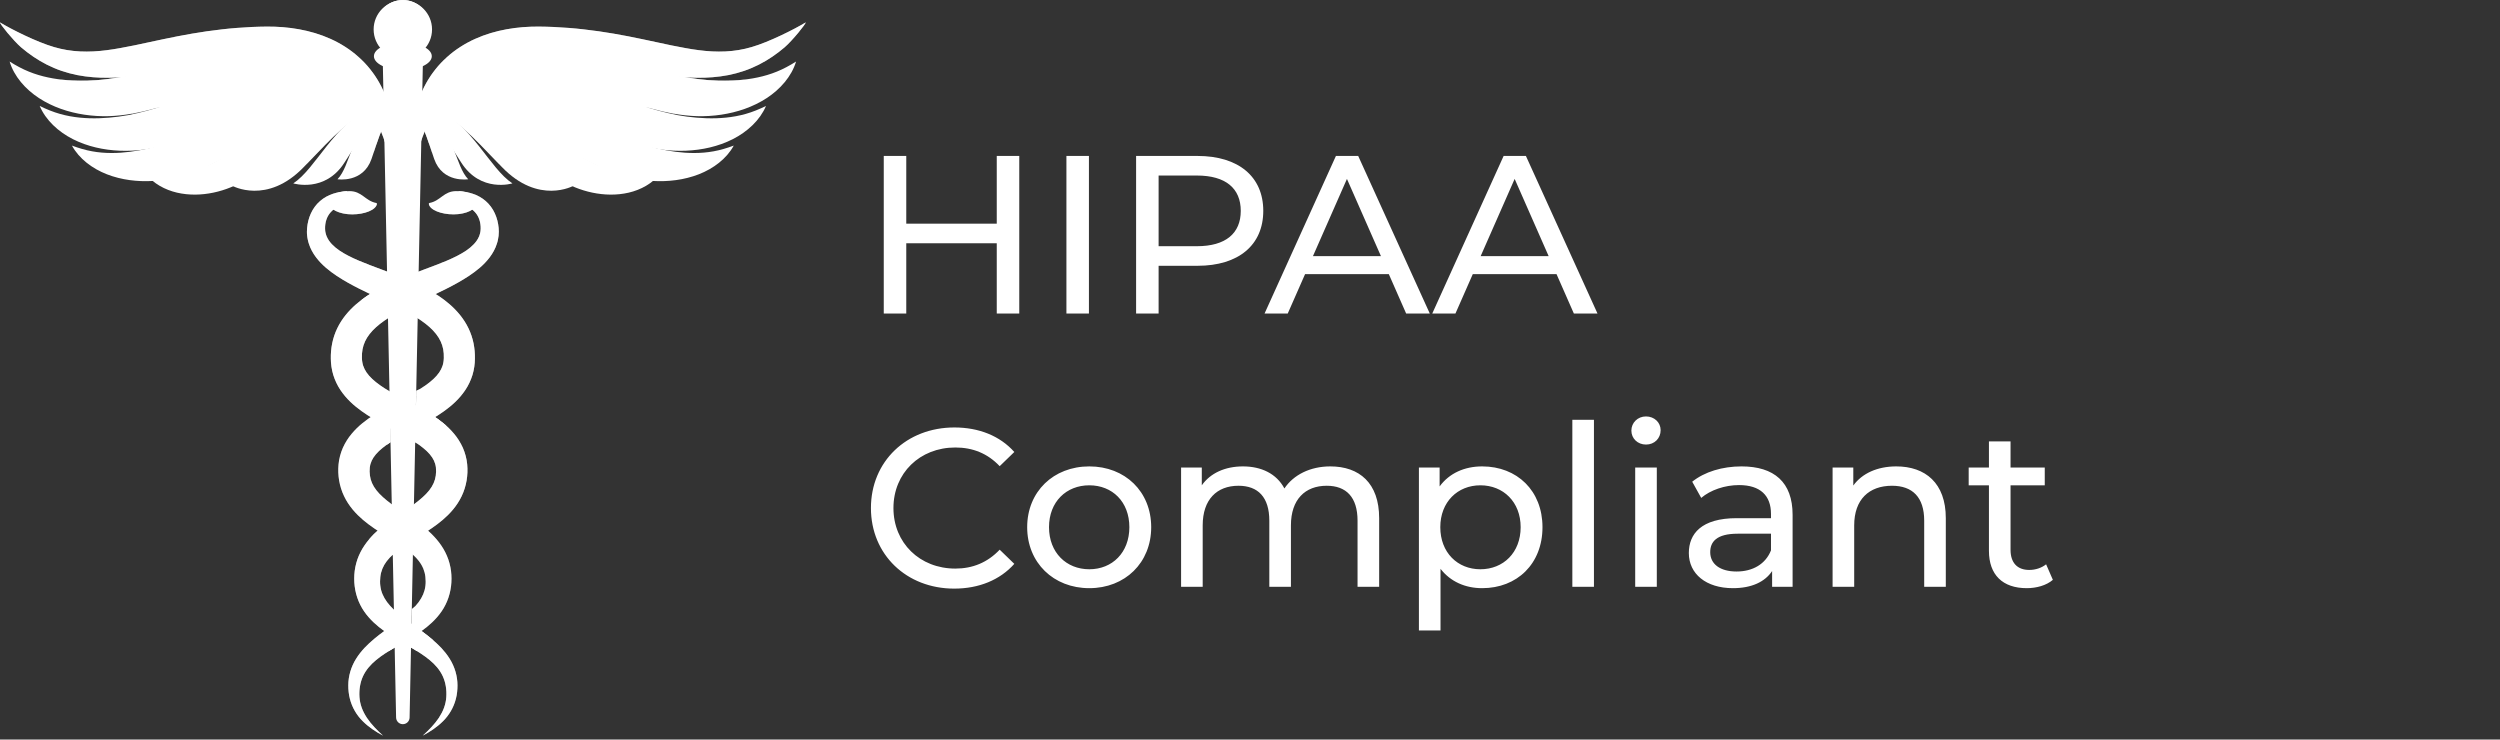 <svg width="311" height="92" viewBox="0 0 311 92" fill="none" xmlns="http://www.w3.org/2000/svg">
<rect x="0" y="0" width="311" height="92" fill="#333333" stroke="none"/>
<path d="M123.996 19.4H126.796V39H123.996V30.264H112.74V39H109.94V19.4H112.74V27.828H123.996V19.4ZM132.663 39V19.4H135.463V39H132.663ZM148.975 19.4C154.071 19.4 157.151 21.976 157.151 26.232C157.151 30.488 154.071 33.064 148.975 33.064H144.131V39H141.331V19.4H148.975ZM148.891 30.628C152.475 30.628 154.351 29.032 154.351 26.232C154.351 23.432 152.475 21.836 148.891 21.836H144.131V30.628H148.891ZM174.924 39L172.768 34.1H162.352L160.196 39H157.312L166.188 19.4H168.96L177.864 39H174.924ZM163.332 31.86H171.788L167.56 22.256L163.332 31.86ZM195.787 39L193.631 34.1H183.215L181.059 39H178.175L187.051 19.4H189.823L198.727 39H195.787ZM184.195 31.86H192.651L188.423 22.256L184.195 31.86ZM118.704 73.224C112.768 73.224 108.344 68.996 108.344 63.2C108.344 57.404 112.768 53.176 118.732 53.176C121.756 53.176 124.388 54.212 126.18 56.228L124.36 57.992C122.848 56.396 121 55.668 118.844 55.668C114.42 55.668 111.144 58.86 111.144 63.2C111.144 67.54 114.42 70.732 118.844 70.732C121 70.732 122.848 69.976 124.36 68.38L126.18 70.144C124.388 72.16 121.756 73.224 118.704 73.224ZM135.509 73.168C131.057 73.168 127.781 70.004 127.781 65.58C127.781 61.156 131.057 58.02 135.509 58.02C139.961 58.02 143.209 61.156 143.209 65.58C143.209 70.004 139.961 73.168 135.509 73.168ZM135.509 70.816C138.365 70.816 140.493 68.744 140.493 65.58C140.493 62.416 138.365 60.372 135.509 60.372C132.653 60.372 130.497 62.416 130.497 65.58C130.497 68.744 132.653 70.816 135.509 70.816ZM165.491 58.02C169.103 58.02 171.567 60.092 171.567 64.46V73H168.879V64.768C168.879 61.856 167.479 60.428 165.043 60.428C162.355 60.428 160.591 62.136 160.591 65.356V73H157.903V64.768C157.903 61.856 156.503 60.428 154.067 60.428C151.379 60.428 149.615 62.136 149.615 65.356V73H146.927V58.16H149.503V60.372C150.567 58.86 152.387 58.02 154.627 58.02C156.895 58.02 158.799 58.916 159.779 60.764C160.899 59.084 162.971 58.02 165.491 58.02ZM184.381 58.02C188.721 58.02 191.885 61.044 191.885 65.58C191.885 70.144 188.721 73.168 184.381 73.168C182.281 73.168 180.433 72.356 179.201 70.76V78.432H176.513V58.16H179.089V60.512C180.293 58.86 182.197 58.02 184.381 58.02ZM184.157 70.816C187.013 70.816 189.169 68.744 189.169 65.58C189.169 62.444 187.013 60.372 184.157 60.372C181.329 60.372 179.173 62.444 179.173 65.58C179.173 68.744 181.329 70.816 184.157 70.816ZM195.599 73V52.224H198.287V73H195.599ZM204.763 55.304C203.727 55.304 202.943 54.548 202.943 53.568C202.943 52.588 203.727 51.804 204.763 51.804C205.799 51.804 206.583 52.56 206.583 53.512C206.583 54.52 205.827 55.304 204.763 55.304ZM203.419 73V58.16H206.107V73H203.419ZM216.643 58.02C220.703 58.02 222.999 59.98 222.999 64.04V73H220.451V71.04C219.555 72.384 217.903 73.168 215.579 73.168C212.219 73.168 210.091 71.376 210.091 68.8C210.091 66.42 211.631 64.46 216.055 64.46H220.311V63.928C220.311 61.66 218.995 60.344 216.335 60.344C214.571 60.344 212.779 60.96 211.631 61.94L210.511 59.924C212.051 58.692 214.263 58.02 216.643 58.02ZM216.027 71.096C218.043 71.096 219.639 70.172 220.311 68.464V66.392H216.167C213.507 66.392 212.751 67.428 212.751 68.688C212.751 70.172 213.983 71.096 216.027 71.096ZM235.898 58.02C239.51 58.02 242.058 60.092 242.058 64.46V73H239.37V64.768C239.37 61.856 237.914 60.428 235.366 60.428C232.51 60.428 230.662 62.136 230.662 65.356V73H227.974V58.16H230.55V60.4C231.642 58.888 233.546 58.02 235.898 58.02ZM254.536 70.2L255.376 72.132C254.564 72.832 253.332 73.168 252.128 73.168C249.132 73.168 247.424 71.516 247.424 68.52V60.372H244.904V58.16H247.424V54.912H250.112V58.16H254.368V60.372H250.112V68.408C250.112 70.004 250.952 70.9 252.436 70.9C253.22 70.9 253.976 70.648 254.536 70.2Z" fill="white"/>
<path d="M57.873 9.494C59.406 8.452 61.137 7.684 62.954 7.148C64.773 6.612 66.686 6.346 68.62 6.309C70.564 6.278 72.495 6.541 74.332 6.917C76.175 7.295 77.938 7.79 79.647 8.26C81.357 8.732 83.013 9.179 84.635 9.484C85.446 9.637 86.245 9.772 87.038 9.864C87.831 9.957 88.611 10.021 89.424 10.036C91.035 10.07 92.646 9.976 94.243 9.635C95.042 9.465 95.841 9.235 96.636 8.91C97.435 8.589 98.219 8.167 99.033 7.654C98.478 9.5 97.066 11.105 95.374 12.206C93.671 13.316 91.706 13.97 89.732 14.266C88.75 14.415 87.725 14.478 86.723 14.451C85.72 14.421 84.733 14.309 83.774 14.135C81.854 13.784 80.042 13.244 78.308 12.67C74.837 11.517 71.66 10.223 68.368 9.648C66.713 9.347 65.006 9.207 63.266 9.213C61.524 9.219 59.757 9.385 57.939 9.661C57.889 9.669 57.841 9.635 57.833 9.584C57.828 9.548 57.844 9.513 57.873 9.494Z" fill="white"/>
<path d="M54.174 10.564C55.81 9.694 57.615 9.117 59.479 8.78C61.345 8.444 63.276 8.386 65.202 8.558C67.138 8.737 69.03 9.208 70.815 9.779C72.606 10.354 74.305 11.037 75.954 11.688C77.603 12.342 79.202 12.965 80.781 13.443C81.57 13.683 82.35 13.904 83.128 14.081C83.907 14.259 84.675 14.407 85.482 14.51C87.08 14.717 88.692 14.797 90.316 14.631C91.129 14.548 91.948 14.405 92.774 14.169C93.603 13.935 94.428 13.601 95.292 13.179C94.541 14.954 92.965 16.397 91.164 17.309C89.35 18.229 87.326 18.666 85.332 18.748C84.339 18.79 83.314 18.742 82.32 18.608C81.326 18.469 80.357 18.251 79.423 17.974C77.552 17.419 75.809 16.686 74.147 15.929C70.821 14.408 67.802 12.778 64.592 11.851C62.979 11.373 61.296 11.05 59.566 10.868C57.834 10.686 56.059 10.661 54.222 10.739C54.171 10.741 54.127 10.702 54.125 10.651C54.123 10.613 54.144 10.58 54.174 10.564Z" fill="white"/>
<path d="M52.094 11.721C53.746 11.041 55.531 10.658 57.35 10.511C59.172 10.364 61.028 10.492 62.86 10.839C64.7 11.193 66.469 11.823 68.128 12.54C69.791 13.26 71.356 14.075 72.876 14.855C74.395 15.638 75.87 16.387 77.339 16.994C78.073 17.299 78.8 17.584 79.53 17.828C80.26 18.072 80.983 18.286 81.746 18.461C83.26 18.811 84.797 19.04 86.371 19.034C87.158 19.032 87.957 18.972 88.772 18.823C89.588 18.677 90.411 18.434 91.28 18.111C90.392 19.743 88.744 20.978 86.931 21.682C85.105 22.393 83.122 22.622 81.202 22.512C80.246 22.458 79.267 22.316 78.327 22.092C77.387 21.866 76.478 21.565 75.608 21.212C73.867 20.502 72.264 19.635 70.742 18.751C67.696 16.979 64.955 15.131 61.964 13.938C60.462 13.328 58.879 12.858 57.237 12.521C55.592 12.183 53.893 11.991 52.124 11.893C52.075 11.89 52.037 11.848 52.039 11.799C52.041 11.764 52.063 11.734 52.094 11.721Z" fill="white"/>
<path d="M52.81 12.103C54.18 11.756 55.61 11.659 57.032 11.752C58.456 11.846 59.868 12.159 61.229 12.644C62.595 13.134 63.867 13.835 65.042 14.591C66.22 15.35 67.308 16.173 68.367 16.964C69.425 17.756 70.573 18.426 71.617 19.074C72.139 19.399 72.658 19.707 73.185 19.983C73.713 20.26 74.239 20.512 74.802 20.738C75.917 21.188 77.069 21.545 78.281 21.721C78.888 21.809 79.512 21.854 80.161 21.831C80.811 21.809 81.36 21.802 82.075 21.647C81.157 22.832 79.71 23.617 78.212 23.965C76.704 24.317 75.144 24.269 73.681 23.962C72.952 23.809 72.218 23.585 71.526 23.301C70.835 23.014 70.178 22.672 69.559 22.293C68.319 21.533 67.209 20.665 66.164 19.793C64.072 18.044 62.226 16.271 60.093 14.987C59.024 14.332 57.872 13.78 56.656 13.325C55.438 12.87 54.156 12.523 52.808 12.242C52.77 12.235 52.747 12.197 52.756 12.159C52.763 12.13 52.784 12.11 52.81 12.103Z" fill="white"/>
<path d="M54.327 12.063C61.602 13.593 66.799 21.317 71.359 23.101C71.359 23.101 67.01 25.554 62.419 20.762C58.34 16.503 56.885 14.935 54.035 13.706L54.327 12.063Z" fill="white"/>
<path d="M54.016 13.368C58.76 15.492 60.893 20.945 63.745 22.813C63.745 22.813 59.796 24.034 57.368 20.207C55.209 16.805 54.5 15.66 52.734 14.418L54.016 13.368Z" fill="white"/>
<path opacity="0.28" d="M61.441 22.159C60.361 21.875 59.469 21.175 58.779 20.067L58.675 19.901C57.567 18.122 56.838 16.952 56.105 16.042C57.663 17.251 58.9 18.878 60.026 20.36C60.502 20.987 60.968 21.599 61.441 22.159Z" fill="white"/>
<path d="M53.249 14.403C56.759 16.765 56.576 20.548 58.244 22.299C58.244 22.299 55.072 22.815 54.014 19.78C53.073 17.082 52.956 16.225 51.902 14.819L53.249 14.403Z" fill="white"/>
<path opacity="0.28" d="M56.62 21.544C56.151 21.272 55.734 20.821 55.479 20.091C55.274 19.502 55.109 19.003 54.963 18.562C54.798 18.065 54.656 17.637 54.512 17.246C55.375 18.289 55.827 19.479 56.268 20.641C56.384 20.948 56.499 21.25 56.62 21.544Z" fill="white"/>
<g opacity="0.44">
<path opacity="0.42" d="M88.168 13.378C88.883 13.378 89.6 13.318 90.299 13.199C92.064 12.9 93.623 12.262 94.933 11.301C95.365 10.985 95.762 10.631 96.117 10.251C95.651 10.423 95.166 10.569 94.651 10.692C93.442 10.982 92.15 11.123 90.702 11.123C90.517 11.123 90.333 11.121 90.15 11.117C90.144 11.117 90.139 11.117 90.134 11.116C89.025 11.092 87.932 11.436 87.013 12.134C86.554 12.482 86.103 12.816 85.66 13.136C86.384 13.268 87.101 13.349 87.794 13.373C87.918 13.377 88.043 13.378 88.168 13.378Z" fill="white"/>
<path opacity="0.42" d="M79.732 16.939C80.653 17.212 81.575 17.413 82.469 17.538C82.608 17.556 82.747 17.573 82.887 17.588C83.687 17.675 84.495 17.703 85.291 17.669C87.297 17.587 89.11 17.142 90.679 16.345C91.197 16.083 91.679 15.78 92.116 15.445C91.577 15.559 91.018 15.645 90.429 15.705C89.045 15.847 87.585 15.83 85.965 15.654C85.758 15.631 85.552 15.607 85.348 15.58C85.19 15.56 84.961 15.521 84.691 15.472C82.708 15.104 80.656 15.397 78.86 16.315C78.722 16.385 78.585 16.454 78.449 16.522C78.868 16.669 79.297 16.809 79.732 16.939Z" fill="white"/>
<path opacity="0.42" d="M76 20.248C76.857 20.597 77.722 20.877 78.567 21.08C78.699 21.112 78.831 21.141 78.963 21.169C79.722 21.328 80.495 21.43 81.261 21.473C83.193 21.584 84.974 21.328 86.554 20.712C87.075 20.51 87.566 20.265 88.017 19.985C87.489 20.043 86.945 20.073 86.374 20.075C85.034 20.08 83.635 19.926 82.098 19.605C81.902 19.564 81.707 19.52 81.514 19.476C80.782 19.308 80.047 19.098 79.201 18.815C79.177 18.808 79.152 18.799 79.125 18.789C77.193 18.118 75.094 18.105 73.16 18.767C73.106 18.786 73.053 18.804 73 18.822C73.914 19.31 74.931 19.812 76 20.248Z" fill="white"/>
<path opacity="0.42" d="M69.998 21.578C70.608 21.951 71.234 22.272 71.856 22.53C71.953 22.57 72.05 22.608 72.148 22.645C72.71 22.858 73.291 23.027 73.875 23.149C75.347 23.459 76.755 23.461 78.061 23.157C78.491 23.057 78.904 22.92 79.292 22.751C78.877 22.736 78.454 22.697 78.014 22.633C76.981 22.483 75.925 22.201 74.788 21.771C74.643 21.716 74.498 21.66 74.356 21.602C73.816 21.386 73.28 21.136 72.669 20.815C72.65 20.805 72.628 20.793 72.605 20.781C71.259 20.052 69.716 19.785 68.202 20.01C68.077 20.029 67.954 20.046 67.832 20.062C68.48 20.566 69.213 21.097 69.998 21.578Z" fill="white"/>
<path opacity="0.42" d="M68.347 22.646C67.832 22.288 67.314 21.894 66.791 21.478C65.852 20.731 64.723 20.269 63.532 20.123C63.444 20.113 63.358 20.101 63.273 20.089C64.866 21.724 66.571 22.585 68.347 22.646Z" fill="white"/>
</g>
<path opacity="0.38" d="M89.424 10.036C88.611 10.021 87.832 9.957 87.038 9.864C86.245 9.772 85.446 9.637 84.635 9.484C83.014 9.179 81.357 8.732 79.647 8.26C77.938 7.79 76.175 7.295 74.332 6.917C72.495 6.541 70.564 6.278 68.62 6.309C66.686 6.346 64.773 6.612 62.954 7.148C61.494 7.578 60.091 8.162 58.8 8.914C57.177 9.262 55.611 9.8 54.174 10.563C54.144 10.58 54.123 10.613 54.125 10.65C54.128 10.701 54.171 10.741 54.222 10.738C54.754 10.715 55.281 10.703 55.803 10.699C54.522 10.903 53.274 11.235 52.093 11.721C52.063 11.734 52.04 11.764 52.038 11.799C52.036 11.848 52.074 11.89 52.123 11.893C52.538 11.916 52.949 11.944 53.357 11.978C53.173 12.016 52.99 12.057 52.808 12.103C52.783 12.11 52.761 12.13 52.754 12.158C52.745 12.197 52.769 12.234 52.806 12.242C53.293 12.343 53.768 12.457 54.237 12.578L54.09 13.406C54.064 13.394 54.04 13.38 54.014 13.368L52.733 14.419C52.78 14.452 52.827 14.486 52.873 14.519L51.902 14.818C52.856 16.09 53.044 16.917 53.767 19.057C53.295 15.588 55.718 17.265 55.718 17.265C55.079 14.207 57.15 15.727 58.445 16.82C58.23 16.578 58.006 16.342 57.779 16.108C58.932 17.121 60.222 18.466 62.063 20.389C61.987 19.961 62.3 18.997 67.562 20.462C67.562 20.462 67.089 18.599 72.353 19.378C72.353 19.378 71.408 17.339 77.376 17.265C77.376 17.265 76.43 15.319 83.798 14.235C83.798 14.235 83.797 14.232 83.797 14.225C83.575 14.179 83.352 14.132 83.128 14.081C82.35 13.904 81.57 13.682 80.781 13.443C80.659 13.406 80.537 13.367 80.415 13.328C81.5 13.643 82.617 13.924 83.774 14.135C83.783 14.137 83.793 14.138 83.803 14.14C83.859 13.654 84.484 11.415 91.159 10.017C90.581 10.043 90.002 10.049 89.424 10.036Z" fill="white"/>
<path d="M61.981 6.2C71.254 4.642 80.253 10.751 86.447 10.746C86.447 10.746 82.458 15.643 74.84 12.12C68.068 8.988 65.631 7.815 61.707 7.683L61.981 6.2Z" fill="white"/>
<path opacity="0.32" d="M82.689 11.601C80.536 12.36 78.09 12.118 75.413 10.88L74.881 10.633C71.749 9.185 69.518 8.153 67.574 7.46C70.986 7.854 74.324 8.968 77.392 9.992C79.227 10.605 81.004 11.198 82.689 11.601Z" fill="white"/>
<path d="M56.863 6.59C66.255 6.146 74.464 13.282 80.614 14.014C80.614 14.014 76.071 18.401 68.925 13.997C62.574 10.083 60.294 8.628 56.414 8.03L56.863 6.59Z" fill="white"/>
<path opacity="0.32" d="M76.78 14.416C74.553 14.914 72.153 14.382 69.642 12.835L69.143 12.527C66.206 10.716 64.113 9.426 62.266 8.507C65.606 9.304 68.788 10.807 71.713 12.189C73.462 13.015 75.156 13.816 76.78 14.416Z" fill="white"/>
<path d="M57.068 7.316C56.704 7.54 56.351 7.781 56.013 8.041C55.717 8.269 55.434 8.514 55.164 8.773C57.362 9.896 59.421 11.647 63.318 14.911C69.287 19.91 74.044 16.491 74.044 16.491C69.344 15.224 63.901 9.539 57.068 7.316Z" fill="white"/>
<path opacity="0.32" d="M70.473 16.346C68.362 16.505 66.23 15.696 64.132 13.939L63.715 13.59C61.262 11.535 59.514 10.07 57.941 8.979C60.901 10.158 63.62 11.964 66.12 13.624C67.614 14.617 69.062 15.578 70.473 16.346Z" fill="white"/>
<path d="M55.289 8.656C54.9 9.016 54.536 9.403 54.216 9.825C53.998 10.114 53.8 10.418 53.625 10.734C54.969 11.957 56.505 13.575 58.684 15.855C64.034 21.452 69.063 18.55 69.063 18.55C65.04 16.979 60.797 11.818 55.289 8.656Z" fill="white"/>
<path opacity="0.32" d="M65.567 18.032C63.475 17.968 61.464 16.941 59.584 14.974L59.21 14.583C57.012 12.282 55.445 10.642 54.012 9.393C56.799 10.875 59.285 12.955 61.57 14.868C62.936 16.012 64.26 17.12 65.567 18.032Z" fill="white"/>
<path opacity="0.42" d="M65.014 9.814C74.436 9.868 83.448 13.447 92.699 9.889C91.61 10.021 90.516 10.059 89.422 10.037C88.61 10.021 87.83 9.957 87.036 9.864C86.499 9.802 85.958 9.719 85.414 9.624C85.84 9.647 86.268 9.665 86.701 9.67C87.995 9.692 89.325 9.591 90.635 9.338C91.288 9.205 91.936 9.032 92.566 8.818C93.197 8.605 93.807 8.339 94.394 8.046C95.569 7.453 96.637 6.713 97.601 5.891C98.562 5.064 100.31 2.916 100.224 2.788C98.807 3.65 95.663 5.227 93.508 5.853C91.355 6.494 89.172 6.538 86.926 6.241C86.364 6.17 85.798 6.078 85.228 5.973C84.657 5.873 84.082 5.761 83.503 5.641L79.977 4.888C77.592 4.382 75.138 3.933 72.65 3.657C71.407 3.511 70.154 3.417 68.901 3.357C68.587 3.346 68.274 3.33 67.96 3.323C67.647 3.314 67.336 3.304 67.001 3.307C66.345 3.301 65.682 3.331 65.019 3.38C63.692 3.491 62.355 3.72 61.041 4.115C59.73 4.511 58.444 5.075 57.268 5.833C56.679 6.21 56.121 6.636 55.602 7.105C55.084 7.572 54.598 8.074 54.171 8.618C53.432 9.537 52.844 10.551 52.399 11.602C52.297 11.642 52.193 11.679 52.092 11.72C52.061 11.733 52.038 11.763 52.037 11.799C52.034 11.848 52.072 11.89 52.121 11.892C52.174 11.895 52.225 11.899 52.277 11.902C52.244 11.986 52.21 12.069 52.178 12.152C51.714 13.4 51.446 14.688 51.347 15.965C51.298 16.604 51.291 17.242 51.328 17.873C51.367 18.504 51.44 19.133 51.59 19.741L51.59 19.743C51.599 19.776 51.624 19.803 51.66 19.811C51.709 19.822 51.759 19.791 51.77 19.741C52.035 18.564 52.387 17.443 52.82 16.377C53.017 16.828 53.188 17.324 53.397 17.953C54.441 15.055 57.391 9.77 65.014 9.814Z" fill="white"/>
<path d="M51.59 19.741C51.44 19.133 51.367 18.504 51.328 17.873C51.291 17.242 51.298 16.605 51.347 15.965C51.446 14.688 51.714 13.4 52.178 12.152C52.643 10.906 53.304 9.697 54.171 8.618C54.599 8.074 55.084 7.572 55.602 7.105C56.121 6.636 56.679 6.21 57.268 5.833C58.444 5.075 59.73 4.511 61.041 4.115C62.354 3.72 63.692 3.491 65.019 3.38C65.682 3.331 66.345 3.301 67.001 3.307C67.336 3.304 67.647 3.314 67.96 3.323C68.274 3.33 68.587 3.346 68.901 3.357C70.155 3.417 71.407 3.511 72.65 3.657C75.138 3.933 77.592 4.382 79.977 4.888L83.503 5.641C84.082 5.761 84.657 5.873 85.228 5.973C85.798 6.078 86.364 6.17 86.926 6.241C89.172 6.538 91.355 6.494 93.508 5.853C95.664 5.227 98.807 3.65 100.224 2.788C100.31 2.916 98.562 5.064 97.601 5.891C96.637 6.713 95.569 7.453 94.394 8.046C93.807 8.339 93.197 8.605 92.566 8.818C91.936 9.032 91.289 9.205 90.635 9.338C89.325 9.591 87.995 9.692 86.701 9.67C86.053 9.662 85.413 9.632 84.779 9.588C84.147 9.539 83.522 9.474 82.904 9.404C81.667 9.268 80.459 9.085 79.264 8.917C76.875 8.572 74.539 8.245 72.201 8.033C71.033 7.931 69.866 7.846 68.698 7.792C68.406 7.781 68.114 7.766 67.822 7.758C67.529 7.749 67.234 7.74 66.962 7.737C66.406 7.722 65.857 7.741 65.309 7.759C63.128 7.868 61.022 8.266 59.162 9.158C57.295 10.031 55.682 11.437 54.441 13.285C54.128 13.744 53.847 14.233 53.576 14.736C53.315 15.243 53.064 15.767 52.846 16.31C52.401 17.396 52.04 18.54 51.77 19.742C51.759 19.792 51.71 19.823 51.66 19.812C51.625 19.804 51.599 19.777 51.591 19.744L51.59 19.741Z" fill="white"/>
<path opacity="0.45" d="M52.742 14.009C52.862 13.503 53.012 13.009 53.191 12.528C53.637 11.332 54.25 10.244 55.013 9.294C55.385 8.821 55.813 8.368 56.326 7.907C56.798 7.479 57.311 7.087 57.851 6.742C58.889 6.072 60.067 5.537 61.353 5.149C62.508 4.801 63.772 4.568 65.11 4.456C65.747 4.409 66.31 4.386 66.828 4.386L66.993 4.387L67.127 4.386C67.376 4.386 67.614 4.393 67.852 4.4L67.93 4.402C68.125 4.407 68.315 4.414 68.505 4.422L68.862 4.436C70.178 4.499 71.377 4.595 72.524 4.73C74.674 4.968 76.97 5.354 79.753 5.944L83.278 6.697C83.916 6.829 84.492 6.94 85.042 7.036C85.669 7.152 86.243 7.243 86.791 7.312C87.732 7.437 88.609 7.497 89.468 7.497C91.016 7.497 92.439 7.298 93.817 6.888C94.175 6.784 94.532 6.666 94.891 6.534C94.567 6.732 94.239 6.915 93.909 7.081C93.315 7.378 92.763 7.612 92.221 7.795C91.642 7.991 91.037 8.154 90.42 8.279C89.345 8.487 88.209 8.593 87.047 8.593C86.938 8.593 86.829 8.592 86.72 8.59C86.133 8.583 85.524 8.557 84.855 8.51C84.323 8.469 83.758 8.413 83.026 8.33C82.074 8.226 81.124 8.091 80.206 7.96C80.206 7.96 79.671 7.883 79.414 7.847C77.018 7.501 74.669 7.171 72.299 6.957C70.984 6.842 69.823 6.763 68.749 6.713L68.435 6.7C68.241 6.691 68.046 6.683 67.851 6.678L67.767 6.675C67.495 6.667 67.225 6.659 66.975 6.656C66.841 6.652 66.69 6.651 66.54 6.651C66.118 6.651 65.705 6.664 65.305 6.678L65.274 6.679C62.687 6.808 60.537 7.301 58.695 8.184C56.667 9.132 54.885 10.688 53.545 12.682C53.286 13.061 53.035 13.477 52.742 14.009Z" fill="white"/>
<path d="M42.356 9.494C40.823 8.452 39.091 7.684 37.274 7.148C35.455 6.612 33.543 6.346 31.608 6.309C29.664 6.278 27.733 6.541 25.896 6.917C24.054 7.295 22.291 7.79 20.581 8.26C18.872 8.732 17.215 9.179 15.593 9.484C14.783 9.637 13.984 9.772 13.191 9.864C12.397 9.957 11.617 10.021 10.805 10.036C9.193 10.07 7.582 9.976 5.986 9.635C5.187 9.465 4.387 9.235 3.592 8.91C2.794 8.589 2.009 8.167 1.195 7.654C1.75 9.5 3.162 11.105 4.854 12.206C6.557 13.316 8.522 13.97 10.496 14.266C11.479 14.415 12.504 14.478 13.505 14.451C14.509 14.421 15.495 14.309 16.454 14.135C18.374 13.784 20.186 13.244 21.92 12.67C25.391 11.517 28.568 10.223 31.86 9.648C33.515 9.347 35.223 9.207 36.963 9.213C38.705 9.219 40.472 9.385 42.289 9.661C42.34 9.669 42.387 9.635 42.395 9.584C42.401 9.548 42.384 9.513 42.356 9.494Z" fill="white"/>
<path d="M46.056 10.564C44.42 9.694 42.615 9.117 40.751 8.78C38.885 8.444 36.955 8.386 35.028 8.558C33.091 8.737 31.2 9.208 29.415 9.779C27.623 10.354 25.924 11.037 24.275 11.688C22.627 12.342 21.028 12.965 19.449 13.443C18.66 13.683 17.88 13.904 17.102 14.081C16.323 14.259 15.554 14.407 14.748 14.51C13.15 14.717 11.538 14.797 9.914 14.631C9.101 14.548 8.282 14.405 7.456 14.169C6.627 13.935 5.802 13.601 4.938 13.179C5.689 14.954 7.265 16.397 9.066 17.309C10.88 18.229 12.904 18.666 14.898 18.748C15.891 18.79 16.916 18.742 17.91 18.608C18.904 18.469 19.873 18.251 20.807 17.974C22.678 17.419 24.421 16.686 26.082 15.929C29.409 14.408 32.428 12.778 35.638 11.851C37.251 11.373 38.934 11.05 40.664 10.868C42.396 10.686 44.171 10.661 46.008 10.739C46.059 10.741 46.102 10.702 46.105 10.651C46.107 10.613 46.086 10.58 46.056 10.564Z" fill="white"/>
<path d="M48.135 11.721C46.484 11.041 44.699 10.658 42.88 10.511C41.058 10.364 39.201 10.492 37.37 10.839C35.529 11.193 33.76 11.823 32.102 12.54C30.439 13.26 28.874 14.075 27.354 14.855C25.834 15.638 24.36 16.387 22.89 16.994C22.156 17.299 21.43 17.584 20.7 17.828C19.97 18.072 19.246 18.286 18.483 18.461C16.97 18.811 15.432 19.04 13.859 19.034C13.071 19.032 12.272 18.972 11.458 18.823C10.641 18.677 9.818 18.434 8.949 18.111C9.837 19.743 11.486 20.978 13.299 21.682C15.125 22.393 17.107 22.622 19.027 22.512C19.983 22.458 20.962 22.316 21.902 22.092C22.842 21.866 23.751 21.565 24.622 21.212C26.363 20.502 27.966 19.635 29.487 18.751C32.534 16.979 35.275 15.131 38.266 13.938C39.767 13.328 41.35 12.858 42.993 12.521C44.637 12.183 46.337 11.991 48.105 11.893C48.155 11.89 48.193 11.848 48.19 11.799C48.189 11.764 48.166 11.734 48.135 11.721Z" fill="white"/>
<path d="M47.422 12.103C46.052 11.756 44.622 11.659 43.2 11.752C41.776 11.846 40.364 12.159 39.003 12.644C37.637 13.134 36.364 13.835 35.19 14.591C34.012 15.35 32.924 16.173 31.865 16.964C30.807 17.756 29.659 18.426 28.614 19.074C28.092 19.399 27.574 19.707 27.046 19.983C26.519 20.26 25.993 20.512 25.43 20.738C24.315 21.188 23.163 21.545 21.95 21.721C21.343 21.809 20.719 21.854 20.071 21.831C19.421 21.809 18.872 21.802 18.156 21.647C19.074 22.832 20.521 23.617 22.019 23.965C23.528 24.317 25.087 24.269 26.551 23.962C27.279 23.809 28.013 23.585 28.705 23.301C29.397 23.014 30.053 22.672 30.673 22.293C31.912 21.533 33.022 20.665 34.067 19.793C36.159 18.044 38.006 16.271 40.138 14.987C41.207 14.332 42.359 13.78 43.576 13.325C44.794 12.87 46.075 12.523 47.423 12.242C47.461 12.235 47.484 12.197 47.475 12.159C47.469 12.13 47.447 12.11 47.422 12.103Z" fill="white"/>
<path d="M45.902 12.063C38.628 13.593 33.431 21.317 28.871 23.101C28.871 23.101 33.22 25.554 37.81 20.762C41.89 16.503 43.345 14.935 46.195 13.706L45.902 12.063Z" fill="white"/>
<path d="M46.214 13.368C41.469 15.492 39.336 20.945 36.484 22.813C36.484 22.813 40.433 24.034 42.862 20.207C45.02 16.805 45.73 15.66 47.495 14.418L46.214 13.368Z" fill="white"/>
<path opacity="0.28" d="M38.785 22.159C39.865 21.875 40.757 21.175 41.447 20.067L41.551 19.901C42.659 18.122 43.388 16.952 44.12 16.042C42.563 17.251 41.326 18.878 40.2 20.36C39.723 20.987 39.258 21.599 38.785 22.159Z" fill="white"/>
<path d="M46.979 14.403C43.469 16.765 43.652 20.548 41.984 22.299C41.984 22.299 45.156 22.815 46.214 19.78C47.155 17.082 47.272 16.225 48.326 14.819L46.979 14.403Z" fill="white"/>
<path opacity="0.28" d="M43.609 21.544C44.078 21.272 44.495 20.821 44.75 20.091C44.955 19.502 45.12 19.003 45.267 18.562C45.431 18.065 45.573 17.637 45.718 17.246C44.854 18.289 44.402 19.479 43.961 20.641C43.845 20.948 43.73 21.25 43.609 21.544Z" fill="white"/>
<g opacity="0.44">
<path opacity="0.42" d="M12.058 13.378C11.343 13.378 10.626 13.318 9.926 13.199C8.162 12.9 6.603 12.262 5.293 11.301C4.861 10.985 4.464 10.631 4.109 10.251C4.575 10.423 5.06 10.569 5.575 10.692C6.785 10.982 8.076 11.123 9.524 11.123C9.709 11.123 9.893 11.121 10.076 11.117C10.082 11.117 10.087 11.117 10.092 11.116C11.201 11.092 12.294 11.436 13.213 12.134C13.672 12.482 14.123 12.816 14.566 13.136C13.842 13.268 13.125 13.349 12.432 13.373C12.308 13.377 12.183 13.378 12.058 13.378Z" fill="white"/>
<path opacity="0.42" d="M20.497 16.939C19.576 17.212 18.654 17.413 17.761 17.538C17.622 17.556 17.483 17.573 17.343 17.588C16.543 17.675 15.734 17.703 14.939 17.669C12.932 17.587 11.12 17.142 9.551 16.345C9.033 16.083 8.551 15.78 8.113 15.445C8.653 15.559 9.211 15.645 9.801 15.705C11.185 15.847 12.645 15.83 14.265 15.654C14.471 15.631 14.678 15.607 14.881 15.58C15.039 15.56 15.269 15.521 15.538 15.472C17.521 15.104 19.574 15.397 21.369 16.315C21.507 16.385 21.644 16.454 21.78 16.522C21.361 16.669 20.933 16.809 20.497 16.939Z" fill="white"/>
<path opacity="0.42" d="M24.228 20.248C23.371 20.597 22.506 20.877 21.66 21.08C21.529 21.112 21.397 21.141 21.265 21.169C20.506 21.328 19.733 21.43 18.967 21.473C17.035 21.584 15.255 21.328 13.674 20.712C13.153 20.51 12.662 20.265 12.211 19.985C12.739 20.043 13.283 20.073 13.854 20.075C15.194 20.08 16.593 19.926 18.13 19.605C18.326 19.564 18.521 19.52 18.715 19.476C19.446 19.308 20.182 19.098 21.027 18.815C21.051 18.808 21.076 18.799 21.104 18.789C23.035 18.118 25.134 18.105 27.068 18.767C27.122 18.786 27.175 18.804 27.229 18.822C26.314 19.31 25.297 19.812 24.228 20.248Z" fill="white"/>
<path opacity="0.42" d="M30.228 21.578C29.617 21.951 28.991 22.272 28.37 22.53C28.273 22.57 28.175 22.608 28.077 22.645C27.515 22.858 26.935 23.027 26.351 23.149C24.879 23.459 23.471 23.461 22.165 23.157C21.735 23.057 21.321 22.92 20.934 22.751C21.349 22.736 21.772 22.697 22.212 22.633C23.245 22.483 24.3 22.201 25.438 21.771C25.583 21.716 25.727 21.66 25.87 21.602C26.41 21.386 26.946 21.136 27.556 20.815C27.576 20.805 27.598 20.793 27.621 20.781C28.967 20.052 30.51 19.785 32.024 20.01C32.149 20.029 32.272 20.046 32.394 20.062C31.745 20.566 31.013 21.097 30.228 21.578Z" fill="white"/>
<path opacity="0.42" d="M31.879 22.646C32.394 22.288 32.912 21.894 33.435 21.478C34.375 20.731 35.503 20.269 36.694 20.123C36.782 20.113 36.868 20.101 36.953 20.089C35.361 21.724 33.655 22.585 31.879 22.646Z" fill="white"/>
</g>
<path opacity="0.38" d="M10.805 10.036C11.618 10.021 12.398 9.957 13.191 9.864C13.984 9.772 14.783 9.637 15.594 9.484C17.215 9.179 18.872 8.732 20.582 8.26C22.292 7.79 24.054 7.295 25.897 6.917C27.734 6.541 29.665 6.278 31.609 6.309C33.543 6.346 35.456 6.612 37.275 7.148C38.735 7.578 40.138 8.162 41.429 8.914C43.052 9.262 44.618 9.8 46.055 10.563C46.085 10.58 46.106 10.613 46.104 10.65C46.101 10.701 46.058 10.741 46.007 10.738C45.475 10.715 44.949 10.703 44.427 10.699C45.707 10.903 46.956 11.235 48.136 11.721C48.166 11.734 48.189 11.764 48.191 11.799C48.193 11.848 48.156 11.89 48.106 11.893C47.691 11.916 47.28 11.944 46.872 11.978C47.056 12.016 47.239 12.057 47.421 12.103C47.446 12.11 47.468 12.13 47.475 12.158C47.483 12.197 47.46 12.234 47.423 12.242C46.936 12.343 46.461 12.457 45.992 12.578L46.139 13.406C46.165 13.394 46.189 13.38 46.215 13.368L47.496 14.419C47.449 14.452 47.402 14.486 47.356 14.519L48.327 14.818C47.374 16.09 47.185 16.917 46.463 19.057C46.934 15.588 44.511 17.265 44.511 17.265C45.15 14.207 43.079 15.727 41.785 16.82C41.999 16.578 42.223 16.342 42.451 16.108C41.297 17.121 40.007 18.466 38.166 20.389C38.242 19.961 37.929 18.997 32.667 20.462C32.667 20.462 33.14 18.599 27.876 19.378C27.876 19.378 28.822 17.339 22.854 17.265C22.854 17.265 23.799 15.319 16.432 14.235C16.432 14.235 16.432 14.232 16.432 14.225C16.655 14.179 16.877 14.132 17.101 14.081C17.879 13.904 18.659 13.682 19.448 13.443C19.57 13.406 19.692 13.367 19.814 13.328C18.729 13.643 17.612 13.924 16.456 14.135C16.446 14.137 16.436 14.138 16.426 14.14C16.37 13.654 15.744 11.415 9.07 10.017C9.648 10.043 10.227 10.049 10.805 10.036Z" fill="white"/>
<path d="M38.243 6.2C28.97 4.642 19.971 10.751 13.777 10.746C13.777 10.746 17.766 15.643 25.385 12.12C32.156 8.988 34.593 7.815 38.517 7.683L38.243 6.2Z" fill="white"/>
<path opacity="0.32" d="M17.535 11.601C19.687 12.36 22.134 12.118 24.811 10.88L25.343 10.633C28.474 9.185 30.705 8.153 32.65 7.46C29.238 7.854 25.9 8.968 22.831 9.992C20.997 10.605 19.219 11.198 17.535 11.601Z" fill="white"/>
<path d="M43.36 6.59C33.968 6.146 25.759 13.282 19.609 14.014C19.609 14.014 24.152 18.401 31.298 13.997C37.649 10.083 39.929 8.628 43.809 8.03L43.36 6.59Z" fill="white"/>
<path opacity="0.32" d="M23.441 14.416C25.669 14.914 28.069 14.382 30.58 12.835L31.079 12.527C34.015 10.716 36.108 9.426 37.956 8.507C34.615 9.304 31.434 10.807 28.509 12.189C26.76 13.015 25.066 13.816 23.441 14.416Z" fill="white"/>
<path d="M43.156 7.316C43.52 7.54 43.873 7.781 44.211 8.041C44.507 8.269 44.79 8.514 45.06 8.773C42.862 9.896 40.803 11.647 36.906 14.911C30.937 19.91 26.18 16.491 26.18 16.491C30.88 15.224 36.323 9.539 43.156 7.316Z" fill="white"/>
<path opacity="0.32" d="M29.754 16.346C31.865 16.505 33.997 15.696 36.094 13.939L36.511 13.59C38.964 11.535 40.712 10.07 42.285 8.979C39.326 10.158 36.607 11.964 34.107 13.624C32.612 14.617 31.165 15.578 29.754 16.346Z" fill="white"/>
<path d="M44.934 8.656C45.323 9.016 45.687 9.403 46.007 9.825C46.226 10.114 46.423 10.418 46.598 10.734C45.254 11.957 43.718 13.575 41.54 15.855C36.19 21.452 31.16 18.55 31.16 18.55C35.184 16.979 39.426 11.818 44.934 8.656Z" fill="white"/>
<path opacity="0.32" d="M34.656 18.032C36.748 17.968 38.759 16.941 40.639 14.974L41.013 14.583C43.212 12.282 44.778 10.642 46.211 9.393C43.424 10.875 40.938 12.955 38.653 14.868C37.287 16.012 35.963 17.12 34.656 18.032Z" fill="white"/>
<path opacity="0.42" d="M35.213 9.814C25.791 9.868 16.779 13.447 7.528 9.889C8.617 10.021 9.711 10.059 10.805 10.037C11.617 10.021 12.397 9.957 13.191 9.864C13.728 9.802 14.269 9.719 14.813 9.624C14.387 9.647 13.959 9.665 13.526 9.67C12.232 9.692 10.902 9.591 9.592 9.338C8.938 9.205 8.291 9.032 7.661 8.818C7.03 8.605 6.42 8.339 5.832 8.046C4.658 7.453 3.59 6.713 2.626 5.891C1.665 5.064 -0.083 2.916 0.003 2.788C1.42 3.65 4.564 5.227 6.719 5.853C8.872 6.494 11.055 6.538 13.301 6.241C13.863 6.17 14.429 6.078 14.999 5.973C15.57 5.873 16.145 5.761 16.724 5.641L20.25 4.888C22.635 4.382 25.089 3.933 27.577 3.657C28.82 3.511 30.073 3.417 31.326 3.357C31.64 3.346 31.953 3.33 32.267 3.323C32.58 3.314 32.891 3.304 33.226 3.307C33.882 3.301 34.545 3.331 35.208 3.38C36.535 3.491 37.872 3.72 39.185 4.115C40.497 4.511 41.782 5.075 42.959 5.833C43.547 6.21 44.106 6.636 44.624 7.105C45.143 7.572 45.629 8.074 46.056 8.618C46.794 9.537 47.382 10.551 47.828 11.602C47.93 11.642 48.033 11.679 48.135 11.72C48.166 11.733 48.188 11.763 48.19 11.799C48.193 11.848 48.155 11.89 48.105 11.892C48.053 11.895 48.002 11.899 47.95 11.902C47.983 11.986 48.017 12.069 48.048 12.152C48.513 13.4 48.78 14.688 48.88 15.965C48.928 16.604 48.936 17.242 48.899 17.873C48.86 18.504 48.787 19.133 48.637 19.741L48.636 19.743C48.628 19.776 48.602 19.803 48.567 19.811C48.517 19.822 48.468 19.791 48.457 19.741C48.192 18.564 47.839 17.443 47.407 16.377C47.209 16.828 47.039 17.324 46.83 17.953C45.786 15.055 42.836 9.77 35.213 9.814Z" fill="white"/>
<path d="M48.637 19.741C48.787 19.133 48.861 18.504 48.899 17.873C48.936 17.242 48.928 16.605 48.88 15.965C48.781 14.688 48.513 13.4 48.049 12.152C47.584 10.906 46.923 9.697 46.056 8.618C45.629 8.074 45.143 7.572 44.624 7.105C44.106 6.636 43.547 6.21 42.959 5.833C41.782 5.075 40.497 4.511 39.185 4.115C37.872 3.72 36.535 3.491 35.208 3.38C34.545 3.331 33.882 3.301 33.226 3.307C32.891 3.304 32.58 3.314 32.267 3.323C31.953 3.33 31.64 3.346 31.326 3.357C30.072 3.417 28.82 3.511 27.577 3.657C25.089 3.933 22.635 4.382 20.25 4.888L16.724 5.641C16.145 5.761 15.57 5.873 14.999 5.973C14.429 6.078 13.863 6.17 13.301 6.241C11.055 6.538 8.872 6.494 6.719 5.853C4.563 5.227 1.42 3.65 0.003 2.788C-0.083 2.916 1.665 5.064 2.626 5.891C3.59 6.713 4.658 7.453 5.832 8.046C6.42 8.339 7.03 8.605 7.661 8.818C8.291 9.032 8.938 9.205 9.592 9.338C10.902 9.591 12.232 9.692 13.526 9.67C14.174 9.662 14.814 9.632 15.447 9.588C16.08 9.539 16.704 9.474 17.323 9.404C18.56 9.268 19.768 9.085 20.963 8.917C23.352 8.572 25.688 8.245 28.026 8.033C29.194 7.931 30.361 7.846 31.529 7.792C31.821 7.781 32.113 7.766 32.405 7.758C32.698 7.749 32.993 7.74 33.264 7.737C33.821 7.722 34.37 7.741 34.917 7.759C37.099 7.868 39.205 8.266 41.065 9.158C42.932 10.031 44.544 11.437 45.786 13.285C46.099 13.744 46.38 14.233 46.651 14.736C46.912 15.243 47.163 15.767 47.381 16.31C47.826 17.396 48.187 18.54 48.457 19.742C48.468 19.792 48.517 19.823 48.567 19.812C48.602 19.804 48.628 19.777 48.636 19.744L48.637 19.741Z" fill="white"/>
<path opacity="0.45" d="M47.485 14.009C47.365 13.503 47.215 13.009 47.036 12.528C46.59 11.332 45.977 10.244 45.214 9.294C44.842 8.821 44.414 8.368 43.901 7.907C43.428 7.479 42.916 7.087 42.376 6.742C41.337 6.072 40.159 5.537 38.873 5.149C37.718 4.801 36.455 4.568 35.117 4.456C34.48 4.409 33.917 4.386 33.399 4.386L33.234 4.387L33.1 4.386C32.851 4.386 32.613 4.393 32.375 4.4L32.297 4.402C32.102 4.407 31.912 4.414 31.722 4.422L31.365 4.436C30.049 4.499 28.85 4.595 27.703 4.73C25.553 4.968 23.257 5.354 20.474 5.944L16.949 6.697C16.311 6.829 15.735 6.94 15.185 7.036C14.557 7.152 13.985 7.243 13.436 7.312C12.495 7.437 11.618 7.497 10.759 7.497C9.211 7.497 7.788 7.298 6.409 6.888C6.052 6.784 5.695 6.666 5.336 6.534C5.66 6.732 5.988 6.915 6.318 7.081C6.912 7.378 7.464 7.612 8.005 7.795C8.585 7.991 9.19 8.154 9.806 8.279C10.882 8.487 12.018 8.593 13.179 8.593C13.288 8.593 13.398 8.592 13.507 8.59C14.094 8.583 14.703 8.557 15.371 8.51C15.904 8.469 16.469 8.413 17.2 8.33C18.152 8.226 19.102 8.091 20.021 7.96C20.021 7.96 20.556 7.883 20.812 7.847C23.209 7.501 25.558 7.171 27.927 6.957C29.243 6.842 30.404 6.763 31.478 6.713L31.791 6.7C31.986 6.691 32.18 6.683 32.376 6.678L32.46 6.675C32.731 6.667 33.001 6.659 33.252 6.656C33.386 6.652 33.536 6.651 33.686 6.651C34.109 6.651 34.522 6.664 34.921 6.678L34.953 6.679C37.54 6.808 39.69 7.301 41.532 8.184C43.56 9.132 45.342 10.688 46.681 12.682C46.94 13.061 47.192 13.477 47.485 14.009Z" fill="white"/>
<path d="M62.032 28.359C61.976 27.74 61.826 27.126 61.558 26.544C61.294 25.964 60.901 25.422 60.413 25.005C59.928 24.583 59.367 24.284 58.802 24.099C58.214 23.905 57.63 23.813 57.057 23.785V25.32C57.452 25.413 57.825 25.535 58.16 25.702C58.907 26.074 59.406 26.631 59.635 27.335C59.752 27.685 59.803 28.074 59.794 28.46C59.789 28.65 59.771 28.852 59.731 28.983C59.707 29.069 59.69 29.156 59.657 29.238L59.614 29.363L59.56 29.484C59.278 30.122 58.713 30.68 58.006 31.166C57.294 31.648 56.459 32.057 55.583 32.429C54.703 32.797 53.787 33.147 52.849 33.492C50.979 34.2 49.03 34.901 47.106 35.949C46.146 36.472 45.183 37.077 44.282 37.866C43.385 38.647 42.537 39.631 41.96 40.825C41.672 41.419 41.457 42.056 41.325 42.702C41.192 43.348 41.142 44 41.154 44.633C41.16 44.938 41.178 45.285 41.233 45.628C41.279 45.971 41.362 46.313 41.46 46.649C41.668 47.319 41.974 47.958 42.348 48.517C43.1 49.645 44.047 50.467 44.975 51.136C45.91 51.806 46.851 52.342 47.762 52.84C48.673 53.34 49.565 53.793 50.397 54.259C51.227 54.725 52.006 55.204 52.637 55.721C53.277 56.234 53.742 56.772 53.99 57.311C54.11 57.584 54.196 57.859 54.228 58.166C54.262 58.461 54.256 58.84 54.211 59.162C54.119 59.818 53.864 60.398 53.407 60.985C52.953 61.569 52.299 62.13 51.562 62.683C50.819 63.236 49.988 63.775 49.127 64.367C48.268 64.959 47.371 65.608 46.526 66.441C46.106 66.861 45.698 67.323 45.341 67.852C44.982 68.376 44.679 68.966 44.46 69.588C44.247 70.211 44.116 70.863 44.08 71.501C44.043 72.136 44.073 72.76 44.195 73.397C44.314 74.03 44.523 74.657 44.813 75.233C45.098 75.811 45.468 76.33 45.866 76.787C46.668 77.706 47.581 78.379 48.475 78.962C49.37 79.545 50.263 80.038 51.111 80.537C51.956 81.038 52.765 81.535 53.457 82.115C54.154 82.688 54.719 83.346 55.079 84.12C55.256 84.507 55.384 84.923 55.456 85.363C55.531 85.803 55.551 86.262 55.521 86.711C55.491 87.162 55.395 87.609 55.237 88.045C55.079 88.48 54.854 88.899 54.59 89.304C54.053 90.111 53.336 90.828 52.589 91.514C53.482 91.033 54.351 90.476 55.101 89.726C55.857 88.988 56.445 88.004 56.716 86.914C56.856 86.37 56.911 85.814 56.91 85.25C56.91 84.684 56.825 84.106 56.661 83.546C56.496 82.987 56.252 82.445 55.944 81.956C55.64 81.462 55.28 81.016 54.901 80.605C54.13 79.796 53.287 79.123 52.453 78.512C51.621 77.897 50.799 77.329 50.051 76.745C49.309 76.159 48.635 75.556 48.158 74.911C47.682 74.263 47.396 73.605 47.312 72.883C47.264 72.527 47.274 72.135 47.312 71.767C47.351 71.399 47.444 71.059 47.572 70.735C47.836 70.092 48.293 69.508 48.913 68.952C49.534 68.399 50.293 67.883 51.112 67.363C51.932 66.843 52.816 66.32 53.716 65.704C54.613 65.085 55.542 64.366 56.361 63.381C56.767 62.89 57.142 62.334 57.432 61.718C57.728 61.105 57.932 60.439 58.046 59.773C58.158 59.101 58.183 58.464 58.119 57.756C58.054 57.059 57.862 56.353 57.58 55.703C57.29 55.057 56.912 54.468 56.491 53.966C56.07 53.462 55.616 53.024 55.151 52.647C54.22 51.887 53.269 51.316 52.345 50.792C51.419 50.271 50.516 49.808 49.654 49.347C48.795 48.886 47.981 48.422 47.273 47.922C46.567 47.421 45.977 46.887 45.601 46.337C45.41 46.062 45.277 45.783 45.177 45.493C45.135 45.345 45.092 45.198 45.07 45.041C45.041 44.887 45.031 44.73 45.024 44.532C44.997 43.782 45.12 43.102 45.413 42.472C45.704 41.843 46.175 41.248 46.786 40.699C47.396 40.15 48.133 39.65 48.927 39.185C50.523 38.26 52.327 37.459 54.163 36.59C55.08 36.147 56.015 35.696 56.943 35.171C57.87 34.647 58.803 34.066 59.685 33.312C60.123 32.932 60.549 32.504 60.923 32.005C61.298 31.508 61.621 30.933 61.816 30.303L61.888 30.067L61.943 29.827C61.982 29.667 62.001 29.505 62.023 29.343C62.07 28.978 62.056 28.672 62.032 28.359Z" fill="white"/>
<path d="M52.344 50.792C52.112 50.661 51.881 50.534 51.652 50.41C51.076 50.758 50.502 51.111 49.932 51.468C49.305 51.862 48.675 52.249 48.046 52.639C47.946 52.702 47.846 52.767 47.746 52.832C47.751 52.835 47.756 52.838 47.761 52.84C48.671 53.34 49.563 53.793 50.395 54.259C50.904 54.544 51.393 54.835 51.841 55.136C51.961 55.047 52.084 54.966 52.198 54.891C52.588 54.635 53.001 54.419 53.398 54.175C54.008 53.799 54.629 53.44 55.255 53.09C55.339 53.044 55.423 52.998 55.507 52.952C55.389 52.847 55.27 52.745 55.15 52.647C54.219 51.887 53.268 51.316 52.344 50.792Z" fill="white"/>
<path d="M46.956 67.824C47.562 68.234 48.182 68.642 48.77 69.084C48.817 69.04 48.863 68.996 48.912 68.952C49.533 68.399 50.292 67.883 51.111 67.363C51.467 67.137 51.837 66.909 52.212 66.675C51.683 66.186 51.127 65.727 50.535 65.308C50.174 65.052 49.801 64.81 49.408 64.609C49.294 64.55 49.166 64.487 49.033 64.431C48.202 65.006 47.339 65.637 46.525 66.441C46.319 66.646 46.117 66.862 45.922 67.09C46.261 67.343 46.606 67.587 46.956 67.824Z" fill="white"/>
<path d="M51.874 81.002C51.995 80.906 53.77 79.745 53.899 79.656C53.424 79.244 52.937 78.867 52.452 78.512C52.035 78.203 51.62 77.906 51.215 77.613C50.435 78.124 49.684 78.676 48.969 79.274C49.697 79.725 50.419 80.13 51.109 80.537C51.369 80.691 51.623 80.846 51.874 81.002Z" fill="white"/>
<path d="M51.845 37.219C50.838 36.527 49.778 35.902 48.865 35.082C48.279 35.346 47.691 35.63 47.106 35.949C46.401 36.334 45.694 36.763 45.012 37.276C45.498 37.529 48.556 39.034 48.836 39.241C48.867 39.223 48.896 39.204 48.927 39.186C49.956 38.589 51.072 38.044 52.227 37.499C52.1 37.406 51.976 37.309 51.845 37.219Z" fill="white"/>
<g opacity="0.46">
<path d="M62.032 28.358C61.976 27.739 61.826 27.125 61.558 26.543C61.294 25.963 60.901 25.421 60.413 25.003C59.928 24.582 59.367 24.283 58.802 24.098C58.214 23.904 57.63 23.812 57.057 23.784V25.32C57.452 25.412 57.825 25.534 58.16 25.701C58.907 26.073 59.406 26.63 59.635 27.334C59.752 27.684 59.803 28.073 59.794 28.459C59.789 28.649 59.771 28.851 59.731 28.982C59.707 29.068 59.69 29.155 59.657 29.237L59.614 29.362L59.56 29.483C59.278 30.121 58.713 30.679 58.006 31.165C57.294 31.648 56.459 32.056 55.583 32.428C54.703 32.796 53.787 33.147 52.849 33.491C50.979 34.199 49.03 34.9 47.106 35.947C46.146 36.472 45.183 37.076 44.282 37.865C43.385 38.646 42.537 39.63 41.96 40.825C41.672 41.418 41.457 42.055 41.325 42.701C41.192 43.347 41.142 43.999 41.154 44.632C41.16 44.937 41.178 45.284 41.233 45.627C41.279 45.97 41.362 46.312 41.46 46.648C41.668 47.318 41.974 47.957 42.348 48.516C43.1 49.644 44.047 50.466 44.975 51.136C45.91 51.805 46.851 52.341 47.762 52.84C48.673 53.339 49.565 53.792 50.397 54.258C51.227 54.724 52.006 55.203 52.637 55.72C53.277 56.233 53.742 56.771 53.99 57.31C54.11 57.583 54.196 57.858 54.228 58.166C54.262 58.46 54.256 58.839 54.211 59.161C54.119 59.817 53.864 60.397 53.407 60.984C52.953 61.568 52.299 62.129 51.562 62.682C50.819 63.235 49.988 63.774 49.127 64.366C48.268 64.958 47.371 65.607 46.526 66.44C46.106 66.86 45.698 67.322 45.341 67.851C44.982 68.375 44.679 68.965 44.46 69.587C44.247 70.21 44.116 70.862 44.08 71.499C44.043 72.135 44.073 72.759 44.195 73.396C44.314 74.029 44.523 74.656 44.813 75.232C45.098 75.81 45.468 76.329 45.866 76.786C46.668 77.705 47.581 78.378 48.475 78.961C49.37 79.544 50.263 80.037 51.111 80.536C51.956 81.037 52.765 81.534 53.457 82.114C54.154 82.688 54.719 83.345 55.079 84.119C55.256 84.506 55.384 84.922 55.456 85.362C55.531 85.802 55.551 86.261 55.521 86.71C55.491 87.161 55.395 87.609 55.237 88.044C55.079 88.479 54.854 88.898 54.59 89.303C54.053 90.11 53.336 90.827 52.589 91.513C53.482 91.032 54.351 90.475 55.101 89.725C55.857 88.987 56.445 88.003 56.716 86.913C56.856 86.369 56.911 85.813 56.91 85.249C56.91 84.683 56.825 84.106 56.661 83.545C56.496 82.986 56.252 82.444 55.944 81.955C55.64 81.461 55.28 81.015 54.901 80.604C54.13 79.795 53.287 79.122 52.453 78.511C51.621 77.896 50.799 77.328 50.051 76.744C49.309 76.157 48.635 75.555 48.158 74.91C47.682 74.262 47.396 73.604 47.312 72.882C47.264 72.526 47.274 72.134 47.312 71.766C47.351 71.398 47.444 71.058 47.572 70.734C47.836 70.091 48.293 69.507 48.913 68.951C49.534 68.398 50.293 67.882 51.112 67.362C51.932 66.842 52.816 66.319 53.716 65.703C54.613 65.084 55.542 64.365 56.361 63.38C56.767 62.889 57.142 62.333 57.432 61.717C57.728 61.105 57.932 60.438 58.046 59.772C58.158 59.1 58.183 58.463 58.119 57.755C58.054 57.058 57.862 56.352 57.58 55.702C57.29 55.057 56.912 54.467 56.491 53.965C56.07 53.461 55.616 53.023 55.151 52.646C54.22 51.886 53.269 51.315 52.345 50.791C51.419 50.27 50.516 49.807 49.654 49.346C48.795 48.885 47.981 48.421 47.273 47.92C46.567 47.42 45.977 46.886 45.601 46.336C45.41 46.061 45.277 45.782 45.177 45.492C45.135 45.344 45.092 45.197 45.07 45.04C45.041 44.886 45.031 44.728 45.024 44.531C44.997 43.781 45.12 43.101 45.413 42.471C45.704 41.842 46.175 41.247 46.786 40.697C47.396 40.149 48.133 39.649 48.927 39.184C50.523 38.259 52.327 37.458 54.163 36.589C55.08 36.145 56.015 35.695 56.943 35.17C57.87 34.646 58.803 34.065 59.685 33.311C60.123 32.931 60.549 32.503 60.923 32.004C61.298 31.507 61.621 30.932 61.816 30.302L61.888 30.066L61.943 29.826C61.982 29.666 62.001 29.504 62.023 29.342C62.07 28.977 62.056 28.671 62.032 28.358ZM61.488 29.274L61.478 29.346C61.461 29.471 61.445 29.59 61.419 29.697L61.366 29.928L61.3 30.146C61.139 30.666 60.867 31.183 60.492 31.68C60.178 32.098 59.798 32.498 59.331 32.903C58.432 33.673 57.485 34.244 56.677 34.701C55.782 35.208 54.865 35.651 53.979 36.079L53.928 36.103C53.582 36.267 53.233 36.43 52.886 36.592C51.385 37.294 49.968 37.957 48.656 38.718C47.74 39.254 47.011 39.77 46.425 40.296C45.742 40.91 45.236 41.566 44.923 42.245C44.598 42.944 44.454 43.699 44.484 44.55C44.493 44.773 44.505 44.947 44.537 45.127C44.563 45.31 44.611 45.475 44.653 45.621L44.666 45.667C44.79 46.027 44.95 46.346 45.157 46.644C45.542 47.208 46.15 47.786 46.96 48.361C47.76 48.926 48.684 49.439 49.4 49.822C49.663 49.963 49.929 50.104 50.199 50.246C50.81 50.569 51.442 50.903 52.08 51.262C53.103 51.842 53.959 52.371 54.81 53.065C55.276 53.444 55.702 53.863 56.076 54.312C56.481 54.794 56.83 55.351 57.087 55.924C57.352 56.534 57.524 57.186 57.581 57.805C57.64 58.456 57.619 59.053 57.514 59.684C57.406 60.315 57.209 60.938 56.946 61.483C56.697 62.012 56.361 62.533 55.945 63.038C55.132 64.015 54.207 64.71 53.409 65.259C52.799 65.677 52.192 66.054 51.605 66.418C51.339 66.584 51.078 66.745 50.823 66.907C50.091 67.372 49.248 67.931 48.554 68.549C47.842 69.187 47.358 69.835 47.073 70.531C46.914 70.932 46.818 71.316 46.776 71.71C46.728 72.169 46.728 72.587 46.777 72.955C46.869 73.743 47.179 74.491 47.724 75.231C48.17 75.835 48.785 76.432 49.717 77.169C50.202 77.547 50.701 77.907 51.23 78.289C51.528 78.504 51.83 78.722 52.133 78.946C52.818 79.449 53.706 80.132 54.51 80.977C54.908 81.408 55.228 81.823 55.485 82.239C55.77 82.691 55.99 83.181 56.144 83.699C56.294 84.215 56.371 84.737 56.37 85.25C56.372 85.812 56.314 86.312 56.194 86.78C56.131 87.031 56.049 87.279 55.95 87.52C56.006 87.263 56.042 87.004 56.059 86.746C56.093 86.243 56.069 85.747 55.988 85.273C55.91 84.795 55.769 84.33 55.57 83.895C55.193 83.087 54.615 82.369 53.8 81.698C53.076 81.091 52.245 80.582 51.386 80.072C51.154 79.935 50.92 79.8 50.683 79.663C50.057 79.301 49.41 78.927 48.77 78.51C47.985 77.998 47.074 77.351 46.272 76.432C45.865 75.963 45.536 75.478 45.297 74.993C45.033 74.471 44.836 73.886 44.726 73.297C44.617 72.731 44.582 72.154 44.619 71.532C44.651 70.951 44.773 70.34 44.971 69.763C45.167 69.204 45.45 68.648 45.786 68.158C46.086 67.713 46.452 67.278 46.908 66.823C47.745 65.996 48.651 65.351 49.434 64.811C49.701 64.627 49.966 64.448 50.226 64.272C50.811 63.877 51.363 63.504 51.884 63.116C52.784 62.441 53.403 61.869 53.833 61.316C54.35 60.652 54.64 59.991 54.745 59.237C54.796 58.872 54.803 58.449 54.764 58.105C54.73 57.774 54.641 57.45 54.485 57.094C54.2 56.477 53.694 55.877 52.975 55.3C52.403 54.832 51.688 54.365 50.661 53.788C50.195 53.528 49.722 53.276 49.222 53.011C48.828 52.802 48.427 52.589 48.022 52.367C47.141 51.885 46.201 51.35 45.289 50.697C44.187 49.902 43.395 49.114 42.797 48.217C42.449 47.697 42.165 47.1 41.975 46.489C41.872 46.13 41.804 45.831 41.767 45.556C41.724 45.279 41.701 44.986 41.694 44.622C41.681 43.996 41.735 43.386 41.854 42.811C41.978 42.204 42.177 41.616 42.446 41.061C42.933 40.053 43.669 39.115 44.637 38.273C45.386 37.617 46.252 37.029 47.365 36.422C49.075 35.492 50.821 34.834 52.509 34.197L53.041 33.996C54.127 33.598 55.002 33.257 55.791 32.927C56.849 32.478 57.648 32.06 58.309 31.612C59.168 31.023 59.754 30.38 60.054 29.702L60.117 29.561L60.164 29.426C60.198 29.339 60.218 29.257 60.235 29.19L60.252 29.127C60.297 28.979 60.326 28.755 60.334 28.475C60.345 28.014 60.28 27.562 60.148 27.164C59.876 26.326 59.271 25.652 58.402 25.218C58.157 25.097 57.892 24.993 57.597 24.905V24.375C57.958 24.423 58.3 24.501 58.633 24.611C59.164 24.785 59.657 25.062 60.059 25.411C60.479 25.771 60.827 26.239 61.068 26.767C61.298 27.269 61.441 27.82 61.494 28.407C61.518 28.718 61.526 28.974 61.488 29.274Z" fill="white"/>
</g>
<path opacity="0.3" d="M45.276 48.922C45.281 48.917 45.285 48.913 45.29 48.908C45.569 48.635 45.569 48.186 45.291 47.912C45.002 47.627 44.759 47.341 44.565 47.056C44.319 46.703 44.129 46.325 43.984 45.902L43.972 45.866L43.959 45.82C43.914 45.663 43.858 45.468 43.825 45.246C43.786 45.028 43.772 44.821 43.763 44.577C43.728 43.609 43.894 42.748 44.267 41.944C44.51 41.419 44.851 40.91 45.283 40.423C45.506 40.173 45.502 39.795 45.265 39.558L45.254 39.547C45 39.293 44.586 39.294 44.345 39.557C43.82 40.129 43.4 40.738 43.092 41.376C42.849 41.877 42.669 42.408 42.557 42.956C42.449 43.48 42.4 44.036 42.412 44.608C42.418 44.937 42.438 45.199 42.475 45.434L42.479 45.459C42.511 45.696 42.57 45.96 42.664 46.285C42.834 46.828 43.086 47.358 43.395 47.818C43.647 48.197 43.94 48.556 44.284 48.906C44.555 49.182 44.998 49.193 45.276 48.922Z" fill="white"/>
<path opacity="0.3" d="M48.156 76.779C47.747 76.392 47.417 76.027 47.143 75.658C46.523 74.815 46.169 73.961 46.063 73.05C46.006 72.626 46.005 72.15 46.059 71.634C46.108 71.174 46.221 70.724 46.407 70.258C46.556 69.892 46.753 69.54 46.998 69.196C47.138 69.001 47.091 68.728 46.892 68.592L46.883 68.586C46.679 68.447 46.403 68.506 46.277 68.716C46.049 69.095 45.773 69.651 45.652 69.996C45.475 70.512 45.366 71.057 45.337 71.574C45.304 72.135 45.335 72.655 45.433 73.164C45.531 73.688 45.707 74.21 45.942 74.675C46.154 75.105 46.448 75.537 46.815 75.959C47.055 76.234 47.307 76.483 47.564 76.711C47.726 76.856 47.962 76.885 48.153 76.781C48.154 76.78 48.155 76.779 48.156 76.779Z" fill="white"/>
<path opacity="0.3" d="M56.865 57.871C56.815 57.327 56.664 56.755 56.431 56.219C56.201 55.705 55.887 55.206 55.524 54.773C55.489 54.731 55.453 54.689 55.417 54.648C55.161 54.354 54.716 54.321 54.421 54.576L54.41 54.585C54.106 54.846 54.078 55.305 54.344 55.604C54.685 55.988 54.95 56.383 55.136 56.785L55.145 56.804C55.332 57.232 55.439 57.62 55.481 58.024C55.526 58.424 55.518 58.914 55.459 59.336C55.337 60.208 54.992 61 54.403 61.757C54.154 62.076 53.852 62.398 53.482 62.736C53.187 63.006 53.201 63.431 53.514 63.679C53.517 63.682 53.521 63.685 53.524 63.687C53.755 63.87 54.085 63.865 54.308 63.672C54.679 63.353 55.047 62.992 55.39 62.58C55.768 62.121 56.074 61.648 56.299 61.17C56.533 60.685 56.708 60.13 56.805 59.566C56.9 58.989 56.919 58.467 56.865 57.871Z" fill="white"/>
<path opacity="0.3" d="M58.714 32.208C58.013 32.683 57.172 33.123 56.07 33.591C55.491 33.833 54.869 34.08 54.158 34.349C54.01 34.405 53.91 34.547 53.91 34.705C53.91 34.986 54.205 35.17 54.459 35.046C55.08 34.741 55.708 34.423 56.323 34.075C57.101 33.635 58.011 33.087 58.86 32.361C59.288 31.989 59.634 31.625 59.918 31.247C60.001 31.138 60.077 31.028 60.148 30.917C59.786 31.371 59.311 31.798 58.714 32.208Z" fill="white"/>
<path d="M59.328 25.213C59.328 26.017 58.026 26.668 56.419 26.668C54.884 26.668 53.47 26.122 53.345 25.373C53.336 25.315 53.374 25.26 53.432 25.249C54.815 24.985 55.192 23.773 56.764 23.773C58.371 23.773 59.328 24.41 59.328 25.213Z" fill="white"/>
<path opacity="0.46" d="M58.836 25.582C57.822 25.565 58.054 26.345 56.614 26.345C56.329 26.345 55.588 26.305 55.323 26.199C55.029 26.081 54.785 25.83 54.516 25.668C54.256 25.511 53.978 25.398 53.676 25.353C53.566 25.337 53.455 25.329 53.344 25.324C53.415 26.098 54.852 26.668 56.419 26.668C57.67 26.668 58.734 26.272 59.145 25.718C59.053 25.651 58.953 25.584 58.836 25.582Z" fill="white"/>
<path d="M55.223 24.877C55.371 24.845 55.495 24.799 55.593 24.753C55.591 24.752 55.589 24.752 55.588 24.75C55.772 24.619 56.005 24.501 56.214 24.415C56.44 24.322 56.828 24.268 56.852 24.496C56.873 24.697 56.461 24.827 56.347 24.852C56.182 24.889 55.953 24.892 55.771 24.838C55.516 24.879 55.223 24.877 55.223 24.877Z" fill="white"/>
<path d="M47.784 78.513C46.951 79.124 46.107 79.796 45.337 80.606C44.958 81.017 44.598 81.462 44.294 81.956C43.985 82.445 43.742 82.988 43.577 83.547C43.413 84.107 43.328 84.685 43.328 85.251C43.326 85.815 43.381 86.371 43.522 86.915C43.793 88.005 44.381 88.989 45.137 89.727C45.887 90.476 46.756 91.034 47.649 91.514C46.902 90.829 46.184 90.112 45.648 89.305C45.384 88.9 45.159 88.481 45.001 88.046C44.844 87.61 44.747 87.163 44.717 86.712C44.688 86.262 44.707 85.804 44.782 85.364C44.854 84.924 44.982 84.508 45.159 84.12C45.519 83.347 46.084 82.689 46.781 82.116C47.473 81.535 48.283 81.039 49.127 80.537C49.266 80.456 49.407 80.374 49.548 80.292L49.487 77.273C48.938 77.678 48.364 78.084 47.784 78.513Z" fill="white"/>
<path d="M49.486 77.273C49.12 77.543 48.742 77.816 48.359 78.093V81.003C48.611 80.847 48.866 80.692 49.126 80.537C49.265 80.456 49.406 80.374 49.547 80.292L49.486 77.273Z" fill="white"/>
<path opacity="0.46" d="M48.852 80.073C47.993 80.583 47.162 81.091 46.438 81.699C45.623 82.37 45.045 83.088 44.669 83.896C44.469 84.331 44.328 84.795 44.25 85.273C44.17 85.748 44.145 86.243 44.179 86.747C44.196 87.005 44.233 87.263 44.289 87.521C44.189 87.279 44.107 87.032 44.045 86.78C43.924 86.313 43.867 85.813 43.868 85.25C43.868 84.738 43.944 84.216 44.095 83.699C44.248 83.181 44.468 82.692 44.754 82.239C45.01 81.823 45.331 81.409 45.728 80.978C46.533 80.133 47.42 79.449 48.105 78.947C48.409 78.722 48.711 78.504 49.008 78.29C49.177 78.168 49.337 78.051 49.5 77.932L49.487 77.273C48.938 77.678 48.364 78.084 47.784 78.513C46.951 79.124 46.107 79.796 45.337 80.606C44.958 81.017 44.598 81.462 44.294 81.956C43.985 82.445 43.742 82.988 43.577 83.547C43.413 84.107 43.328 84.685 43.328 85.251C43.326 85.815 43.381 86.371 43.522 86.915C43.793 88.005 44.381 88.989 45.137 89.727C45.887 90.476 46.756 91.034 47.649 91.514C46.902 90.829 46.184 90.112 45.648 89.305C45.384 88.9 45.159 88.481 45.001 88.046C44.844 87.61 44.747 87.163 44.717 86.712C44.688 86.262 44.707 85.804 44.782 85.364C44.854 84.924 44.982 84.508 45.159 84.12C45.519 83.347 46.084 82.689 46.781 82.116C47.473 81.535 48.283 81.039 49.127 80.537C49.266 80.456 49.407 80.374 49.548 80.292L49.535 79.675C49.306 79.808 49.078 79.94 48.852 80.073Z" fill="white"/>
<path d="M52.634 6.482L50.954 89.265C50.945 89.729 50.561 90.097 50.097 90.088C49.645 90.079 49.284 89.713 49.274 89.265L47.594 6.482C47.566 5.091 48.671 3.94 50.063 3.912C51.455 3.883 52.606 4.989 52.634 6.38C52.635 6.411 52.635 6.452 52.634 6.482Z" fill="white"/>
<path d="M50.11 89.368C50.047 89.367 49.994 89.313 49.993 89.249L48.313 6.468C48.293 5.475 49.084 4.651 50.077 4.631L50.114 4.631C51.086 4.631 51.893 5.422 51.913 6.394C51.914 6.418 51.913 6.448 51.913 6.47L50.233 89.25C50.232 89.315 50.178 89.368 50.113 89.368H50.11Z" fill="white"/>
<path opacity="0.52" d="M50.279 39.761C50.019 39.63 49.713 39.827 49.719 40.118L50.112 59.688L50.506 40.122C50.509 39.971 50.423 39.833 50.288 39.765C50.285 39.764 50.282 39.763 50.279 39.761Z" fill="white"/>
<path opacity="0.52" d="M49.891 33.659C50.236 33.829 50.64 33.581 50.648 33.197L51.101 10.643C51.109 10.248 50.794 9.924 50.403 9.924H49.827C49.436 9.924 49.121 10.248 49.129 10.643L49.582 33.191C49.586 33.388 49.7 33.566 49.878 33.653C49.882 33.655 49.886 33.657 49.891 33.659Z" fill="white"/>
<path d="M50.115 8.702C52.103 8.702 53.715 7.937 53.715 6.993C53.715 6.049 52.103 5.283 50.115 5.283C48.127 5.283 46.516 6.049 46.516 6.993C46.516 7.937 48.127 8.702 50.115 8.702Z" fill="white"/>
<path d="M53.167 6.907C53.167 7.663 51.802 8.275 50.117 8.275C48.432 8.275 47.066 7.663 47.066 6.907C47.066 6.152 48.432 5.539 50.117 5.539C51.802 5.539 53.167 6.152 53.167 6.907Z" fill="white"/>
<g opacity="0.44">
<path d="M52.729 7.047C52.605 7.255 52.396 7.402 52.186 7.521C51.972 7.636 51.745 7.724 51.512 7.789C51.281 7.859 51.042 7.897 50.804 7.933C50.565 7.958 50.325 7.972 50.085 7.971C49.605 7.962 49.123 7.906 48.661 7.76C48.43 7.69 48.204 7.596 47.994 7.472C47.789 7.346 47.583 7.183 47.488 6.96C47.657 7.128 47.865 7.218 48.08 7.289C48.293 7.361 48.515 7.407 48.737 7.447C49.182 7.52 49.635 7.553 50.088 7.553C50.541 7.557 50.995 7.53 51.442 7.467C51.666 7.432 51.889 7.392 52.106 7.328C52.325 7.268 52.536 7.187 52.729 7.047Z" fill="white"/>
</g>
<path d="M50.113 7.292C48.11 7.292 46.48 5.663 46.48 3.66C46.48 1.657 48.11 0.027 50.113 0.027C52.117 0.027 53.746 1.657 53.746 3.66C53.746 5.663 52.116 7.292 50.113 7.292Z" fill="white"/>
<path d="M50.115 6.611C51.941 6.611 53.421 5.131 53.421 3.306C53.421 1.48 51.941 0 50.115 0C48.289 0 46.809 1.48 46.809 3.306C46.809 5.131 48.289 6.611 50.115 6.611Z" fill="white"/>
<path opacity="0.42" d="M50.115 0C48.289 0 46.809 1.48 46.809 3.306C46.809 5.131 48.289 6.611 50.115 6.611C51.941 6.611 53.421 5.131 53.421 3.306C53.421 1.48 51.941 0 50.115 0ZM50.138 5.647C48.635 5.647 47.417 4.429 47.417 2.927C47.417 1.424 48.635 0.207 50.138 0.207C51.64 0.207 52.858 1.425 52.858 2.927C52.858 4.429 51.64 5.647 50.138 5.647Z" fill="white"/>
<path opacity="0.18" d="M50.162 4.706C51.265 4.706 52.159 3.837 52.159 2.766C52.159 1.695 51.265 0.826 50.162 0.826C49.058 0.826 48.164 1.695 48.164 2.766C48.164 3.837 49.058 4.706 50.162 4.706Z" fill="white"/>
<path opacity="0.48" d="M51.793 1.272C52.029 1.681 51.958 2.164 51.634 2.351C51.31 2.538 50.856 2.358 50.62 1.949C50.384 1.54 50.455 1.057 50.779 0.87C51.103 0.683 51.557 0.863 51.793 1.272Z" fill="white"/>
<path opacity="0.48" d="M52.6 2.862C52.775 3.166 52.678 3.551 52.382 3.722C52.086 3.893 51.704 3.785 51.529 3.481C51.353 3.177 51.45 2.792 51.746 2.621C52.042 2.45 52.424 2.558 52.6 2.862Z" fill="white"/>
<path d="M56.153 71.501C56.117 70.864 55.986 70.212 55.772 69.589C55.554 68.967 55.251 68.376 54.891 67.853C54.534 67.324 54.126 66.862 53.706 66.442C53.119 65.862 52.506 65.373 51.898 64.929C51.632 64.735 51.367 64.548 51.105 64.368C50.441 63.91 49.795 63.485 49.193 63.06C49.015 62.935 48.84 62.81 48.671 62.684C47.934 62.131 47.279 61.57 46.825 60.986C46.369 60.399 46.113 59.819 46.022 59.163C45.977 58.84 45.971 58.462 46.004 58.168C46.036 57.86 46.122 57.585 46.242 57.312C46.491 56.773 46.956 56.235 47.595 55.722C47.893 55.478 48.226 55.243 48.58 55.013V50.412C48.35 50.536 48.12 50.662 47.887 50.793C46.963 51.317 46.012 51.889 45.081 52.648C44.616 53.026 44.162 53.463 43.741 53.968C43.32 54.469 42.942 55.059 42.652 55.705C42.37 56.354 42.178 57.061 42.113 57.757C42.049 58.465 42.073 59.102 42.185 59.774C42.3 60.44 42.504 61.107 42.8 61.719C43.09 62.335 43.465 62.891 43.87 63.383C44.69 64.367 45.619 65.086 46.516 65.705C47.416 66.321 48.299 66.844 49.12 67.364C49.174 67.399 49.228 67.433 49.282 67.468C50.038 67.953 50.739 68.437 51.319 68.953C51.495 69.111 51.657 69.272 51.806 69.436C52.182 69.847 52.471 70.276 52.659 70.736C52.788 71.06 52.88 71.4 52.919 71.768C52.958 72.136 52.967 72.528 52.92 72.884C52.835 73.606 52.55 74.264 52.073 74.912C51.955 75.071 51.825 75.228 51.685 75.382L51.222 75.774L51.148 79.304L51.611 79.055C51.66 79.023 51.708 78.995 51.757 78.963C52.651 78.38 53.564 77.707 54.366 76.788C54.764 76.33 55.134 75.812 55.419 75.233C55.709 74.658 55.917 74.031 56.036 73.398C56.159 72.761 56.19 72.137 56.153 71.501Z" fill="white"/>
<path d="M48.578 50.413C48.417 50.501 48.257 50.587 48.094 50.677V55.343C48.25 55.231 48.412 55.122 48.578 55.013V50.413Z" fill="white"/>
<g opacity="0.46">
<path opacity="0.65" d="M53.457 71.711C53.415 71.317 53.318 70.933 53.159 70.532C52.894 69.884 52.455 69.279 51.822 68.684C51.774 68.639 51.728 68.594 51.678 68.55C50.984 67.932 50.142 67.373 49.409 66.908C49.364 66.879 49.315 66.85 49.269 66.82C49.058 66.687 48.845 66.554 48.627 66.419C48.04 66.055 47.433 65.677 46.823 65.26C46.025 64.71 45.1 64.016 44.287 63.039C43.871 62.534 43.535 62.012 43.286 61.484C43.023 60.939 42.826 60.316 42.718 59.685C42.613 59.054 42.592 58.457 42.651 57.806C42.708 57.187 42.88 56.534 43.145 55.925C43.402 55.352 43.751 54.795 44.156 54.312C44.53 53.864 44.956 53.445 45.422 53.066C46.273 52.372 47.129 51.843 48.152 51.263C48.295 51.182 48.437 51.106 48.58 51.028V50.411C48.35 50.535 48.12 50.661 47.887 50.792C46.963 51.316 46.012 51.888 45.081 52.647C44.616 53.025 44.162 53.462 43.741 53.967C43.32 54.468 42.942 55.058 42.652 55.704C42.37 56.353 42.178 57.06 42.113 57.756C42.049 58.464 42.073 59.101 42.185 59.773C42.3 60.439 42.504 61.106 42.8 61.718C43.09 62.334 43.465 62.89 43.87 63.382C44.69 64.366 45.619 65.085 46.516 65.704C47.416 66.32 48.299 66.843 49.12 67.363C49.174 67.398 49.228 67.433 49.282 67.467C50.038 67.952 50.739 68.436 51.319 68.952C51.495 69.11 51.657 69.271 51.806 69.435C52.182 69.846 52.471 70.275 52.659 70.735C52.788 71.059 52.88 71.399 52.919 71.767C52.958 72.135 52.967 72.527 52.92 72.883C52.835 73.605 52.55 74.263 52.073 74.911C51.955 75.07 51.825 75.227 51.685 75.381L51.222 75.773L51.204 76.567L51.669 76.173C52.006 75.848 52.28 75.54 52.508 75.231C53.052 74.491 53.362 73.744 53.455 72.955C53.504 72.588 53.505 72.169 53.457 71.711Z" fill="white"/>
<path opacity="0.65" d="M56.151 71.501C56.115 70.864 55.984 70.212 55.771 69.588C55.552 68.967 55.249 68.376 54.89 67.853C54.533 67.324 54.125 66.861 53.705 66.442C53.117 65.862 52.505 65.373 51.897 64.929C51.631 64.734 51.365 64.547 51.104 64.367C50.439 63.91 49.794 63.484 49.191 63.06C49.014 62.935 48.839 62.81 48.669 62.684C47.932 62.131 47.278 61.57 46.824 60.986C46.367 60.399 46.112 59.819 46.02 59.163C45.975 58.84 45.969 58.461 46.003 58.167C46.035 57.86 46.121 57.585 46.241 57.311C46.49 56.772 46.954 56.235 47.594 55.721C47.892 55.478 48.224 55.242 48.578 55.013V54.373C48.05 54.701 47.622 55.001 47.256 55.3C46.537 55.877 46.031 56.478 45.746 57.095C45.59 57.451 45.501 57.775 45.466 58.106C45.427 58.45 45.435 58.873 45.486 59.238C45.591 59.992 45.881 60.652 46.397 61.317C46.828 61.87 47.446 62.441 48.347 63.117C48.623 63.323 48.91 63.525 49.204 63.728C49.465 63.908 49.73 64.088 50.005 64.273C50.265 64.449 50.53 64.628 50.797 64.812C51.141 65.049 51.508 65.308 51.883 65.592C52.362 65.955 52.853 66.36 53.323 66.824C53.779 67.279 54.145 67.714 54.444 68.158C54.781 68.648 55.063 69.205 55.26 69.763C55.458 70.341 55.579 70.952 55.612 71.533C55.649 72.154 55.614 72.731 55.505 73.298C55.394 73.887 55.198 74.472 54.934 74.994C54.695 75.479 54.366 75.963 53.958 76.433C53.211 77.289 52.37 77.908 51.623 78.403L51.16 78.685L51.15 79.305C51.535 79.099 51.707 78.994 51.756 78.962C52.65 78.379 53.563 77.707 54.365 76.788C54.763 76.33 55.133 75.811 55.418 75.233C55.708 74.658 55.916 74.031 56.035 73.398C56.158 72.76 56.188 72.137 56.151 71.501Z" fill="white"/>
</g>
<path opacity="0.52" d="M54.896 71.574C54.867 71.058 54.758 70.512 54.581 69.996C54.407 69.499 54.155 69.004 53.854 68.566C53.578 68.157 53.24 67.755 52.817 67.333C52.509 67.029 52.189 66.749 51.868 66.49C51.362 66.081 50.854 65.723 50.391 65.404C50.13 65.224 49.87 65.048 49.614 64.876L49.597 64.864C49.47 64.778 49.35 64.695 49.225 64.611C48.774 64.304 48.337 64.004 47.92 63.694C46.965 62.978 46.303 62.363 45.832 61.758C45.243 61.001 44.897 60.209 44.776 59.337C44.716 58.915 44.708 58.425 44.754 58.025C44.795 57.62 44.902 57.232 45.09 56.805L45.098 56.786C45.35 56.241 45.746 55.71 46.279 55.202C46.594 54.901 46.768 54.481 46.768 54.045C46.768 53.587 46.235 53.334 45.88 53.623C45.448 53.974 45.055 54.361 44.711 54.774C44.347 55.206 44.034 55.706 43.804 56.22C43.57 56.756 43.42 57.328 43.37 57.872C43.316 58.468 43.334 58.99 43.43 59.567C43.527 60.131 43.702 60.686 43.936 61.171C44.161 61.649 44.466 62.123 44.844 62.581C45.6 63.489 46.476 64.146 47.234 64.668C47.831 65.076 48.429 65.448 49.009 65.808C49.092 65.859 49.171 65.909 49.253 65.961C49.436 66.074 49.62 66.188 49.797 66.301C50.447 66.714 51.183 67.2 51.843 67.743C51.95 67.831 52.056 67.921 52.158 68.012C52.954 68.725 53.5 69.46 53.827 70.259C54.012 70.725 54.125 71.174 54.174 71.635C54.228 72.151 54.227 72.627 54.17 73.051C54.064 73.962 53.71 74.816 53.09 75.659C52.892 75.925 52.666 76.19 52.401 76.462C52.242 76.625 52.156 76.847 52.156 77.075V77.141C52.586 76.805 53.019 76.418 53.419 75.96C53.785 75.538 54.079 75.106 54.291 74.676C54.526 74.211 54.702 73.689 54.8 73.165C54.898 72.656 54.929 72.136 54.896 71.574Z" fill="white"/>
<path d="M58.909 42.703C58.777 42.057 58.561 41.42 58.273 40.826C57.697 39.632 56.849 38.648 55.952 37.867C55.051 37.078 54.088 36.474 53.127 35.95C52.917 35.835 52.706 35.726 52.494 35.619C51.193 34.96 49.886 34.441 48.603 33.953C48.194 33.798 47.787 33.645 47.384 33.493C46.447 33.148 45.531 32.798 44.651 32.43C43.775 32.058 42.94 31.649 42.228 31.166C41.521 30.681 40.956 30.123 40.674 29.484L40.62 29.364L40.577 29.239C40.544 29.157 40.526 29.07 40.503 28.983C40.463 28.853 40.445 28.651 40.44 28.461C40.431 28.075 40.482 27.686 40.599 27.336C40.827 26.632 41.327 26.075 42.074 25.702C42.409 25.536 42.782 25.413 43.177 25.321V23.786C42.604 23.814 42.02 23.906 41.432 24.1C40.867 24.285 40.306 24.584 39.821 25.006C39.334 25.423 38.94 25.965 38.676 26.545C38.408 27.127 38.258 27.741 38.203 28.36C38.178 28.673 38.164 28.978 38.211 29.345C38.233 29.506 38.252 29.669 38.291 29.828L38.346 30.068L38.417 30.304C38.613 30.934 38.937 31.509 39.31 32.006C39.685 32.505 40.111 32.933 40.549 33.313C41.431 34.068 42.364 34.648 43.291 35.172C44.219 35.697 45.154 36.148 46.071 36.591C46.956 37.009 47.832 37.412 48.682 37.821C49.597 38.261 50.48 38.707 51.307 39.187C51.69 39.411 52.059 39.644 52.408 39.886C52.782 40.146 53.133 40.416 53.448 40.7C54.059 41.249 54.53 41.844 54.821 42.474C55.114 43.103 55.237 43.783 55.211 44.533C55.203 44.731 55.193 44.888 55.164 45.042C55.142 45.199 55.099 45.346 55.057 45.494C54.958 45.784 54.825 46.063 54.633 46.338C54.258 46.888 53.667 47.423 52.962 47.923C52.731 48.086 52.486 48.243 52.236 48.4L51.781 48.611L51.693 53.233C51.693 53.233 52.361 52.902 52.472 52.842C53.384 52.343 54.324 51.806 55.259 51.137C56.188 50.468 57.135 49.646 57.886 48.518C58.261 47.959 58.567 47.319 58.775 46.65C58.872 46.314 58.956 45.972 59.002 45.629C59.056 45.286 59.074 44.939 59.08 44.633C59.092 44.001 59.041 43.349 58.909 42.703Z" fill="white"/>
<path opacity="0.46" d="M58.909 42.703C58.777 42.057 58.561 41.42 58.273 40.826C57.697 39.632 56.849 38.648 55.952 37.867C55.051 37.078 54.088 36.474 53.127 35.95C52.917 35.835 52.706 35.726 52.494 35.619C51.193 34.96 49.886 34.441 48.603 33.953C48.194 33.798 47.787 33.645 47.384 33.493C46.447 33.148 45.531 32.798 44.651 32.43C43.775 32.058 42.94 31.649 42.228 31.166C41.521 30.681 40.956 30.123 40.674 29.484L40.62 29.364L40.577 29.239C40.544 29.157 40.526 29.07 40.503 28.983C40.463 28.853 40.445 28.651 40.44 28.461C40.431 28.075 40.482 27.686 40.599 27.336C40.827 26.632 41.327 26.075 42.074 25.702C42.409 25.536 42.782 25.413 43.177 25.321V23.786C42.604 23.814 42.02 23.906 41.432 24.1C40.867 24.285 40.306 24.584 39.821 25.006C39.334 25.423 38.94 25.965 38.676 26.545C38.408 27.127 38.258 27.741 38.203 28.36C38.178 28.673 38.164 28.978 38.211 29.345C38.233 29.506 38.252 29.669 38.291 29.828L38.346 30.068L38.417 30.304C38.613 30.934 38.937 31.509 39.31 32.006C39.685 32.505 40.111 32.933 40.549 33.313C41.431 34.068 42.364 34.648 43.291 35.172C44.219 35.697 45.154 36.148 46.071 36.591C46.956 37.009 47.832 37.412 48.682 37.821C49.597 38.261 50.48 38.707 51.307 39.187C51.69 39.411 52.059 39.644 52.408 39.886C52.782 40.146 53.133 40.416 53.448 40.7C54.059 41.249 54.53 41.844 54.821 42.474C55.114 43.103 55.237 43.783 55.211 44.533C55.203 44.731 55.193 44.888 55.164 45.042C55.142 45.199 55.099 45.346 55.057 45.494C54.958 45.784 54.825 46.063 54.633 46.338C54.258 46.888 53.667 47.423 52.962 47.923C52.731 48.086 52.486 48.243 52.236 48.4L51.781 48.612L51.768 49.307C51.792 49.293 52.271 49.013 52.295 48.999C52.627 48.798 52.96 48.585 53.274 48.363C54.085 47.788 54.692 47.209 55.077 46.646C55.284 46.348 55.445 46.029 55.568 45.669L55.582 45.623C55.624 45.477 55.671 45.312 55.697 45.129C55.73 44.949 55.742 44.775 55.75 44.552C55.781 43.701 55.637 42.946 55.311 42.247C54.998 41.568 54.492 40.912 53.809 40.298C53.416 39.945 52.956 39.596 52.421 39.243C52.159 39.07 51.88 38.896 51.578 38.719C50.659 38.187 49.685 37.702 48.67 37.218C48.236 37.011 47.797 36.804 47.348 36.594C47.001 36.432 46.652 36.268 46.306 36.105L46.255 36.081C45.369 35.652 44.453 35.21 43.557 34.703C42.749 34.246 41.802 33.675 40.903 32.905C40.435 32.5 40.056 32.1 39.742 31.681C39.367 31.184 39.095 30.667 38.934 30.148L38.868 29.93L38.815 29.699C38.789 29.593 38.773 29.473 38.756 29.348L38.746 29.276C38.708 28.976 38.716 28.72 38.74 28.409C38.793 27.822 38.937 27.271 39.167 26.769C39.407 26.241 39.755 25.773 40.175 25.413C40.578 25.063 41.071 24.787 41.601 24.613C41.935 24.503 42.277 24.425 42.637 24.377V24.906C42.343 24.995 42.077 25.098 41.833 25.22C40.963 25.654 40.359 26.328 40.087 27.166C39.954 27.563 39.89 28.016 39.9 28.477C39.908 28.757 39.937 28.981 39.983 29.128L39.999 29.192C40.016 29.259 40.037 29.341 40.071 29.428L40.117 29.563L40.18 29.703C40.48 30.382 41.066 31.024 41.925 31.614C42.586 32.062 43.386 32.48 44.443 32.928C45.232 33.259 46.108 33.6 47.194 33.998L47.725 34.199C48.02 34.31 48.318 34.423 48.616 34.537C49.895 35.025 51.197 35.553 52.483 36.221C52.611 36.289 52.74 36.354 52.869 36.424C53.982 37.031 54.849 37.619 55.598 38.275C56.565 39.117 57.301 40.054 57.788 41.063C58.058 41.617 58.257 42.206 58.381 42.812C58.499 43.388 58.553 43.998 58.541 44.623C58.534 44.988 58.511 45.281 58.467 45.557C58.43 45.832 58.363 46.132 58.26 46.49C58.069 47.101 57.785 47.699 57.437 48.219C56.84 49.115 56.047 49.904 54.945 50.699C54.033 51.352 53.093 51.887 52.212 52.369C52.193 52.379 51.723 52.615 51.704 52.626L51.688 53.244C51.798 53.185 52.361 52.903 52.472 52.842C53.384 52.343 54.324 51.807 55.259 51.138C56.188 50.468 57.135 49.646 57.886 48.518C58.261 47.959 58.567 47.32 58.775 46.651C58.872 46.314 58.956 45.972 59.002 45.63C59.056 45.286 59.074 44.94 59.08 44.634C59.092 44.001 59.041 43.349 58.909 42.703Z" fill="white"/>
<path opacity="0.52" d="M57.675 42.957C57.563 42.409 57.383 41.878 57.14 41.377C56.695 40.456 56.017 39.595 55.124 38.817C54.415 38.197 53.589 37.637 52.524 37.056C52.505 37.045 52.485 37.036 52.466 37.025C51.203 36.343 49.908 35.806 48.631 35.313C48.243 35.164 47.857 35.018 47.474 34.874L46.938 34.671C45.847 34.271 44.965 33.928 44.164 33.592C43.061 33.124 42.221 32.685 41.52 32.209C40.923 31.799 40.448 31.372 40.086 30.918C40.157 31.029 40.233 31.139 40.316 31.248C40.6 31.626 40.946 31.99 41.374 32.361C42.223 33.089 43.133 33.636 43.91 34.076C44.789 34.573 45.693 35.01 46.568 35.432L46.618 35.456C46.956 35.616 47.3 35.777 47.643 35.938C47.985 36.098 48.321 36.255 48.653 36.412C49.804 36.956 50.9 37.495 51.938 38.097C52.112 38.198 52.276 38.299 52.438 38.399C53.169 38.856 53.779 39.304 54.29 39.763C55.045 40.443 55.609 41.177 55.964 41.946C56.338 42.749 56.503 43.61 56.469 44.578C56.459 44.822 56.445 45.029 56.406 45.248C56.374 45.469 56.318 45.665 56.272 45.822L56.26 45.867L56.247 45.903C56.102 46.326 55.912 46.704 55.666 47.057C55.236 47.688 54.57 48.325 53.689 48.95C53.677 48.958 53.666 48.967 53.654 48.975C53.46 49.111 53.341 49.329 53.341 49.566C53.341 50.145 53.995 50.489 54.468 50.153C54.487 50.14 54.506 50.126 54.524 50.113C55.554 49.371 56.289 48.642 56.837 47.819C57.145 47.359 57.398 46.829 57.568 46.286C57.661 45.961 57.72 45.697 57.752 45.46L57.756 45.435C57.793 45.2 57.813 44.938 57.819 44.609C57.831 44.037 57.783 43.481 57.675 42.957Z" fill="white"/>
<path d="M40.906 25.214C40.906 26.018 42.209 26.669 43.816 26.669C45.35 26.669 46.765 26.123 46.889 25.374C46.899 25.316 46.86 25.261 46.803 25.25C45.419 24.986 45.042 23.774 43.471 23.774C41.864 23.774 40.906 24.411 40.906 25.214Z" fill="white"/>
<path opacity="0.46" d="M41.399 25.583C42.413 25.566 42.181 26.346 43.62 26.346C43.906 26.346 44.647 26.306 44.912 26.2C45.206 26.082 45.45 25.831 45.719 25.669C45.979 25.511 46.256 25.399 46.559 25.354C46.669 25.338 46.78 25.33 46.891 25.325C46.82 26.099 45.383 26.669 43.816 26.669C42.564 26.669 41.501 26.273 41.09 25.719C41.181 25.652 41.282 25.585 41.399 25.583Z" fill="white"/>
<path d="M44.696 24.877C44.547 24.845 44.423 24.799 44.326 24.753C44.327 24.752 44.329 24.752 44.331 24.75C44.147 24.619 43.913 24.501 43.704 24.415C43.479 24.322 43.091 24.268 43.067 24.496C43.046 24.697 43.458 24.827 43.572 24.852C43.737 24.889 43.965 24.892 44.148 24.838C44.403 24.879 44.696 24.877 44.696 24.877Z" fill="white"/>
</svg>
